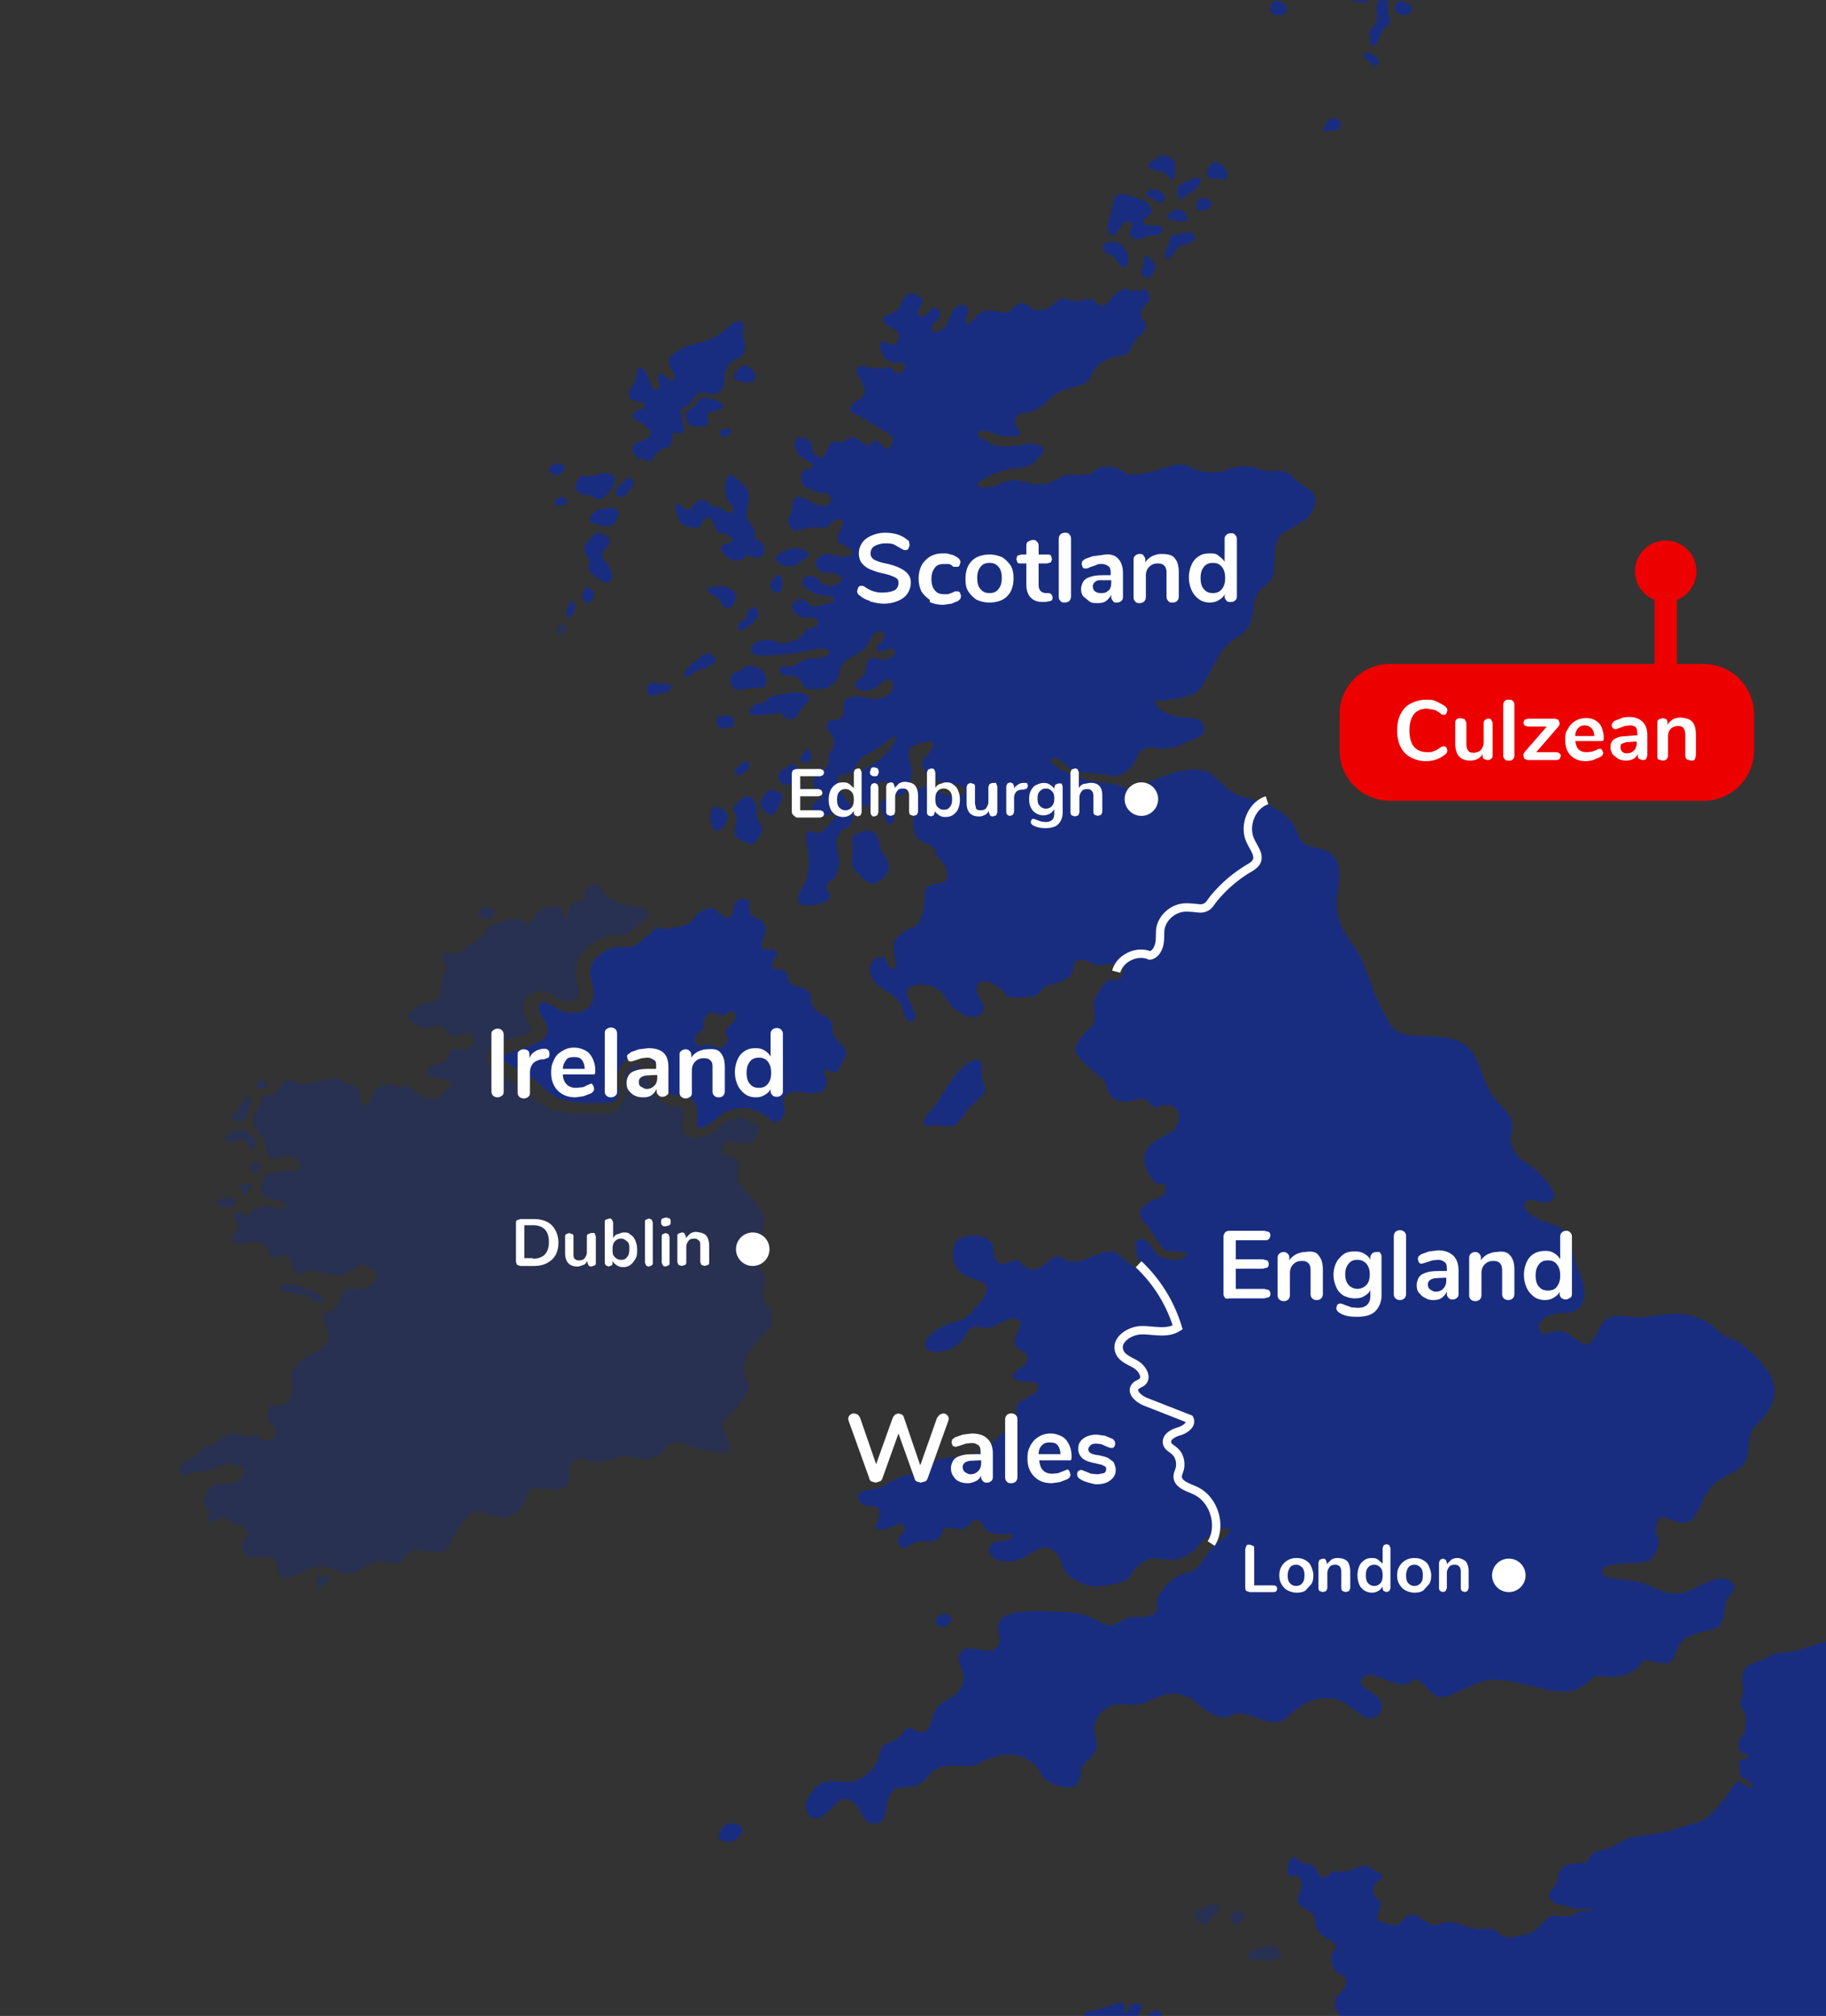<svg id="Calque_1" data-name="Calque 1" xmlns="http://www.w3.org/2000/svg" version="1.1" viewBox="0 0 327 361"><rect x="0" y="0" width="327" height="361" fill="#333333" stroke="none"/><defs><style>.cls-1{stroke:#fff;stroke-width:1.5px;fill:none}.cls-3{opacity:.2}.cls-3,.cls-4{fill:#0028ce;isolation:isolate}.cls-3,.cls-4,.cls-5,.cls-6{stroke-width:0}.cls-4{opacity:.5}.cls-5{fill:#fff}.cls-6{fill:#ed0000}</style></defs><g id="_-5" data-name="-5"><path class="cls-3" d="M226.2 348.7c1.4-.3 1.9-.8 2.9.5s-.2 1.8-2 1.8-3.9 0-3.7-.8c.1-.8 1.5-1.2 2.8-1.5ZM216.4 341.2c-1.7 1-2.9.6-2.3 2.1.6 1.5 2.1 1.7 2.6.8s.2-1 1.3-1.6c1-.6-.1-2.2-1.6-1.3ZM222.8 342.7c-.3-.6-1.6-1-2.1 0-.4.9 0 2.3 1 1.8 1-.4 1.4-1.1 1.1-1.8Z"/><path class="cls-4" d="M461.2 356.9c-2.5-.1-4.1-.1-7.9-1.3a14 14 0 0 1-6.3-3.4c-.8-.6-1.4-.4-3.2.2l-2.5.8c-2.7.7-3.6-.6-4.3-1.5-.4-.6-.8-1.1-1.5-1.3-1-.3-1.5 0-2.4.6-.7.5-1.6 1-2.8.9-1.6-.2-2.3-1.9-3-3.5-.4-.9-.8-1.8-1.3-2.3a31.4 31.4 0 0 0-5.1-4c-1-.5-3.5-.3-5.3.5-1.5.7-2.3.2-3.1-.2-.5-.3-1.1-.6-2.3-.9l-1.6-.4c-1.5-.4-1.9-.4-3.6.1-2.6.8-4.5 1.1-6-2a3 3 0 0 0-.4-.8c-.8-1.6-.9-2-3-2.4l-1.1-.2a5.8 5.8 0 0 1-3.3-1.4l-.4-.3c-.8-.6-1.7-.9-2.5-1.2-1.2-.4-2.4-.9-2.7-2.1l-.2-1.4c0-.7-.2-2.8-.7-3-.5-.1-.7 0-1.5.6-.5.3-1 .8-1.9 1.2-2.3 1.2-7.5 1.7-9.5.2-2.1-1.7-1.6-5.7-1.4-6.7.1-.3.7-3.1-.7-3.6a7 7 0 0 0-5-.5c-3.1.6-4.8-1.6-5.4-3.7-.4-1.5-1.8-2.1-3.8-1.9-1.8.2-3-.4-3.7-1-1-.9-1.6-2.4-1.6-4s-.2-3-2-3.9c-1.6-.8-2.4-.3-4.3.9l-.6.4c-2 1.2-4.2.9-5.5.1-.9-.6-1.5-1.4-1.4-2.3 0-.9-.4-1.2-2-2.1-2.1-1.1-2.4-4-2-5.6v-1.2l-2.4.3c-2.3 0-2.9.3-4.8.9s-3 1-4.4 1.3c-1.5.3-2.7 0-3.8.7-1.1.8-2.8 1-3.9 1.8s-1.2 1.9-1 3.5c.3 1.5-.1 1.7-.4 3-.3 1.2.6 1.1.8 1.9.2.8.2 2.4-.1 3.4s-.6.7-.9 1.4c-.3.7-.2 1.9.3 2.3s1.6.3 1.3.8c-.3.5-1.1.4-1.5.6s-.1 1-.1 2c-.1 1.1.8 1.2 1.4 1.6s1.3 1.1.8 1.3c-.4.2-1.2-.5-1.9-.9s-1.3.3-2.1 1.7-2.1 2.6-3.5 4.1-2.2 1.2-3.8 1.8c-1.6.5-3.8 1.3-5.5 1.5s-5.4.7-5.7 1-1.8.9-2.5 1.4c-.6.5-2.3.5-3.2 1-.9.5-.8 1.7-1.7 1.9-.9.2-2.7-.2-3.9.8-1.1 1.1-.8 1.5-1.1 2.6-.3 1-1.3 1.5-1.4 2.3s.7 1.6 2.1 1.8c1.5.2 1.3.5 2.8.7 1.5.1 3-.1 2.9.2-.2.3-2.4.1-2.9.6s-2.1.7-3.5.5-1.7.4-2.6 1.3c-.8.9-1.5 1.7-3.3 2.1s-3.1.7-4 .1-.8-1.2-2.3-1.2-2.4.2-4.2-.5c-1.8-.7-3-.9-4.4-.4-1.3.5-1.9.1-3.6-1-1.7-1.1-2.2-.7-3.2.3-1 1.1-1.2 1.2-3.3.5s-1.1-1.3-.7-2.8c.4-1.5-.4-.9-1.1-2.2-.6-1.3.4-2.2 1.2-2.9.8-.8-.4-1-1.6-1.7-1.1-.7-1.4-.7-2.8-.2-1.4.5-1.6.8-3.3.6-1.7-.2-.9.6-2.3 1s-1-1.4-2.3-2.1-1.3.2-2.3-.8-2-.8-2.1 1.5 1.2.6 2.1 1.5c.9.9.2 2.2-.2 3.4-.4 1.2.4 1.7 1.5 2.3 1.1.7 1.5 1.2 1.5 2.3s.9 2.3 2.3 3c1.5.7 1.8 1.3 1 2.3s-.2 2.6.3 3.4c.6.8 1.5.6 1.9 1.4.3.8-.5 2.4-1.2 2.8-.7.3-.9 1.8-.5 2.9s1.9 1.9 1.7 2.7c-.2.8.2 1.7 1.8 2.1s1.8.2 1.6 1.1c-.3.8-3 1.2-4.8.5-1.8-.8-2.4.6-4 .9s-2.3-.2-2.8-1.3c-.4-1.1.2-2.7-1.1-3.2s-1.8 1-2.3 2c-.6 1 1.2 2.8.9 3.4-.3.7-1.2.3-1.6-.4-.5-.7.3-1.9-.3-2.4s-1.1.8-2.8 1.6c-1.7.8-1.4-.8-2.1-2.2-.7-1.3-2.7-.2-3.5.4s-2.5 1.4-3.6 2c-1 .6-1.5 1.8-2.3 2.3-.8.6-1.6-.8-1.8-2.3-.3-1.5-1.4-2.2-2.4-2.9-.9-.8-.8-1.2-1.6-3-.8-1.9-1.8-1.4-2.5-.6s-1.2 1.2-1.8.8c-.5-.4.4-1.5.4-2.1s-.6-1-1.7-.4-.5 1.5-1.2 1.4c-.6-.1.2-1.5-.3-1.8-.5-.2-2.5.7-4.5 1.2-2.1.5-1.8.3-2.8 1.2-1 .9-.6 1.3-.7 2.5-.1 1.2-1.3.4-2.6-.1-1.2-.5-2.8-1.1-3.4.4-.5 1.5-.3 1.9-1.1 1.6s-.8-2-1.8-1.6-1.6 1.1-2.9.5c-1.2-.5-2.6-.5-3.5 1-.8 1.4-2.6.4-3.7-.2-1.1-.6-1.3-.1-2.3.4s-.5 1.3-2 2-1.7-.2-3 .5-.6 2.6-1.5 3.1-.8 2.2-.4 2.4c.4.2 3.2 1.1 4.5.7s2.6-.5 2.9.2c.3.8-.4 1.3-1.2 2.1-.8.8-1.2 1.9-.3 2.3.9.5 1.6-.2 2.9-.9s2.6-.6 3.1.4c.6 1 .2 2.4-1 3.1-1.3.7-2.1-.5-3.8.1s-1.7.7-3.4.4c-1.7-.2-3.2.3-3.1 1.3.1 1 1.9 0 3.2.1 1.2.1 1.7 1 3.4 1s2.7.8 2.7 2.2-.2 3.5 1.3 4.1 2.6.2 3.3-1.1c.6-1.2 1.1-3.3 2.1-2.9s.1 1.8 1.6 1.6c1.5-.2 2.1-2 3-.9s1 1.6 2.5 2c1.6.3 1.4 1.6 3.6 1.2 2.2-.4.7.3 2.7 1.3s2.4 1 3 .3c.5-.7 1.4-1.7 1.9-1.1s-.3 1.3-.4 1.8c-.1.5 1.5 1.5 2.2.5s2-1.4 1.8-.5-1 1.7-.8 3.8c.2 2 .5 2.8 1.3 2.2.8-.6.6-2.1 1.9-2.1s1.6.5 3.7-.1 2.7-.1 4.1 1c1.4 1 1.7.7 3.6.2 1.9-.4 2.6 0 2.8.7s-.9.7-1.6.8c-.8.1-.6 1.2.3 1.5s1.9 1 .7 1.2c-1.1.2-2.1-.3-2.3.5-.3.8-.9 2.9 1 2.9s1.6-.1 2.6.5 2.6.2 4-.6c1.5-.8 2.6.5 4 1.6s1.7 1.1 2 2.4-.3 2.5-1 3.6-.8 1.4-2.1 1.6c-1.3.3-2.3-1.7-2.6-1s1.3 1.8.9 2.7c-.4 1-1.2 1.6-1.3 2.2s1.1 1.7 2.6 2.9 1.9.6 3.7 1.3c1.9.7 1.9 1.6 2.1 3 .2 1.4.8 2.3 1.9 3.4 1.1 1.1 3.5.2 5.1.8 1.6.5 1.3 1 1.8 2.5s1 1.5 2.2 2.4c1.1.9 2.6 1.4 2.8 2.5s1.7 1.2 2.9 1.9.8 1.5.3 2.1c-.6.7-.5 1.4.3 2.1s.8 1.5.4 2.1c-.3.6-1.6-.3-2.6-.8s-2.2-2.7-3.2-2.6c-.9.1.1 1.7.5 2.7s1.8 1.2 2.7 1.9c1 .7 2.5 1.7 2 2.5s-1.2-.4-1.8-1.2c-.6-.8-1-.1-2.1.9s-.2 1.6.7 2.6c.9 1.1 1.7.1 2.2.8.5.7 1.8.7 3.1 1.5 1.4.8 1.1 1.1 2.2 1.7 1.1.7 2.9 1.7 3.3 2.8.5 1.1.2 3.8-.2 4.2s-.6-.9-1.1-2.6-1.8-1.5-3.3-2.1c-1.6-.6-1.8-.6-2.4-1.2-.6-.6.2-1.9-.3-1.8s-1.5.6-2 2.1c-.5 1.6.1 3.4-.4 4.5-.4 1.1.2 3.4.3 5.1s-.7 1.6-.9 3.5c-.2 2-.6 3.1-1.3 4.5-.8 1.4.2 3.8.4 4.7.2.9 1.1-.4 1.7-1.1s2.2.6 2 1.8c-.2 1.1-1.3 1.6-2.1 1.1s-.8-.7-1.4-.4c-.6.3-.3 1.2-.7 2.6-.3 1.4-.3 3.4-.6 5.2-.2 1.8-.4 3.1-1 4.5-.5 1.4.6 3.2-.4 4.9s-1 4.5-1.4 6.1 0 4.4-.7 5.4-.9.4-1.4 1.1c-.4.7 0 1.3-1.3 2.1s-1.6 2.3-2.6 2.8l.4 1.1c.6 1 1 1.2 1.6 1.1.3 0 .6 0 .9-.2.8-.2 1.8-.5 3.3.2 2.1 1 2.5 3.4 1.8 5.2-.1.2-.1.4 1.2 1.2l1 .8c1.2.9 2.7.7 4.2.4l.9-.2c1.3-.4 2.8-.8 4.3.9l1 .8c.6.2 1.2.5 2.2 1.6.9.9 1.3 1.5 1.6 2 .4.6.4.8 1.1 1 .9.4 1.8.2 3.1 0l2.3-.4c2.7-.4 4.2-.2 5.3 2.5.4 1 1.1 1.3 3.7.4 2.1-.7 3.2 0 4.3.8l1 .6c.5.3.7.2 1.4-.4.4-.3.8-.7 1.4-.9h.4c1.1-.5 1.5-.4 3.6.4.7.3 1 0 1.1 0 .6-.3 1-1.5 1.2-2.1.3-.9 1-1.5 2.1-1.8 1.5-.4 3.2 0 4.3 1.2l.5.5c1 1.1 1.5 1.5 4.1 1.9 1.2.2 2.1 0 2.7 0 1 0 1.9-.2 2.9.8 2.4-.5 5.5-.9 7.5.2 1.7.9 2.2 3.5 2.6 5.3v.2c1.2 0 2 .4 2.7 2 .4.8 1.1 1.5 1.8 1.7.5.2 1 0 1.5-.3l.3-.2c2-1.3 4.4-2.9 6.8-1.1 3.2 2.5 4.4 2.4 4.9 2.1.4-.2.5-.6.8-1.1.3-.7.7-1.8 2.2-2.1 1.9-.4 3.8 0 5.8.4h.4c.6.2 1.9 0 3.2-.7l-.4-.5a8.4 8.4 0 0 1-2.1-2.8c-.8-1.5.3-2.8-.3-4.5-.6-1.7-2.1-2-1.9-3.4.3-1.4 2.5-1.7 3-3 .5-1.2-.4-2.2-.2-3.2.3-1 2.3-1.1 2.7-1.6s1.5-2.2 2.9-3c1.5-.8 2.5.8 3.5.2 1.1-.6 1.8-1.9 2.9-3.2s4.5-1.6 4.7-3c.2-1.5 1.9-2.1 4.1-2.9 2.2-.7 2.2 1.7 3.4 2.8 1.2 1.1 1.9 1.8 4.7 1.1 2.8-.7 3.7.9 4.8 2.2 1.1 1.3 3.6.8 6.1-.2 2.6-1.1 3.5.8 4.1-.4.5-1.2-.8-4 1.4-3.8 2.2.2 2.8 3.1 3.7 4s1.8 2.2 2.5 3.5 4.1 1.3 6 3c2 1.7 3 2.2 6.1 2s1.2-.6 3.4-.4c2.1 0 4.8 1.8 6.1.5 1.3-1.3 1.7-1.4 3.7-1.8s4.4-.9 5.1-2.5.3-2.6 1.7-4.3c1.4-1.7 2.2-.9 4.2-1.5 2-.7 2.5-1.9 4-3.1 1.5-1.2 3.2-1.5 4.4-2.8 1.1-1.1 2.8-1.6 5.1-2.2-.4-1.2-.6-2.6.2-4.3l1.8-3.1c.6-.9 1-1.5 1.3-2.5v-.5c-.1-.2-.8-.7-4.1-.4-3.1.2-5 .2-8.1-1.1-3.2-1.2-6.1-2.7-5.6-5l.4-1.4c.3-.9.3-1 0-1.3a4 4 0 0 1-1.1-3c.1-.6.4-1.6 1.4-2.3a5.3 5.3 0 0 0 2.1-4.5c-.1-.8-1-1.4-2.7-1.7h-.3c-3-.5-3.4-1.9-3.7-3.3l-.1-.6-.5-.8c-.4-.5-1.1-1.3-.7-2.7.7-2.1 3.3-2 5.1-1.9.7 0 1.6-.8 2.5-1.7l1.4-1.3c1.7-1.4 2.5-2.5 2.2-3.5-.1-.5-.2-.5-.9-.7-.5-.1-1.3-.3-2-.8-1.3-.9-1.2-2.1-1.2-2.8s0-.8-.2-1.1c-.2-.4-1.1-.7-1.8-1-1.3-.5-3.3-1.3-2.8-3.2.7-2.7 2-4.4 3.9-5.1a5 5 0 0 1 1.5-.3c.1-.9.2-2-.1-2.8-.2-.6-.7-.8-1.6-1.1-.7-.2-1.5-.5-2.2-1.2-1.5-1.2-1.3-2.2-1.2-3.4a6 6 0 0 0 .1-2c0-2.2-2.2-3.2-4.1-3.4h-.8c-.9-.2-1.9-.1-2.9.2-1.5.5-2.2 1.5-3.3 4-1.1 2.3-2.7 5.3-5.2 4.8-.8-.2-1.5-.7-1.8-1.5a5 5 0 0 1 .5-4.3c.7-1.1.8-3.6.8-5s.5-4 3.9-5.7l.7-.3c1.8-.9 3.4-1.7 3.5-2.7l-.1-1.5c-.1-1.5-.3-3.3 1-4.1.5-.4 1.4-.6 2.8-1.1 1.1-.3 3.3-1 3.6-1.5.7-1.6 3.3-3.9 5.4-5.5.8-.6 1.2-1.1 1.2-1.5s-.4-1-1.2-1.8c-.3-.3-1.3-1.3-1.1-2.5.2-1.3 1.7-1.9 3.4-2.6h.2c1.6-.8 3.1-.3 4.5.1 1 .3 2 .6 3.1.6a5 5 0 0 0 3.7-1.3c-1.1-.8-2.1-2.4-2.1-5.4s.6-2.3 1.1-3 .8-1.1.5-2.1c-.6-2.5-.2-3.5.4-5.2l.6-1.5a9.4 9.4 0 0 1 1.7-3.1c.5-.6.8-1.1 1.2-2.2.8-2.1.7-2.7.4-4.1v-.4c-.3-1.4.5-2.3 1.2-2.9.5-.5 1.1-1.1 1.2-2 .5-2.7 3.8-5 6.9-6.9.5-.3.6-.8.5-1.2.4 0 0-.3-.7-.4Z"/><path class="cls-3" d="M138.2 235.5c-.4-2.4-.9-1.1-1.5-3s1-2.8-.1-4.6-.9-3.1-.4-6c.5-2.8 1.3-2.8-.1-5.4-1.4-2.6-3-3.2-3.8-4.8s.9-3.6-.8-4.3c-1.7-.8-2.9-.5-1.9-2.3s1.8 0 4.2-.4c2.1-.4 1.8-2 2.3-2.8-1.3-1-2.6-1.8-3.3-1.7-2.2.2-2.7.4-4.1 1.7-1.9 1.8-4.7 2.4-6 1.2-.8-.8-.6-1.9-.4-2.7 0-.6.2-1.2 0-1.7 0-.3-.2-.4-1.3-.6-.5-.1-1-.1-1.6-.4-1.8-.6-2.4-2.2-3-3.6v-.3c-1-2.3-1.9-3.4-2.7-3.2-1.5.5-2 1.4-1.9 3 0 .5 0 .9.2 1.2.3 1.1.2 1.7-.8 3-1.2 1.6-2.1 1.7-3.9 1.6h-1.5c-2.8 0-4.1 0-6.4-.6-2.5-.7-4.1-2.4-5-3.4-.4-.4-1.9-1.3-3.2-2l-2.6-1.6c-1-.7-1.5-1.7-1.4-2.6.2-1.1 1.1-2.1 2.6-2.6l1.9-.6c1.2-.4 2.2-.7 3-1.1l.6-.5-.3-.6c-.3-.4-1.7-2.5-1.2-4.3.2-.8.8-1.4 1.6-1.7 1.7-.7 3 .1 4 .7.6.4 1.2.7 1.8.8 1 .1 1.7 0 2-.3 0-.1.3-.3.4-.9 0-.6 0-1.2-.2-1.9-.2-.9-.5-2-.2-3.3.4-2.1 2.2-3.9 4.9-5 1.2-.5 2-.4 2.7-.4s1.2.1 2-.6l1.2-1c.8-.6 1.6-1.2 2.2-2-.4-.9-.9-1.6-1.6-1.5-.8 0-2.7-.3-4.1-1s-1.8-.3-2.5-1.8-2-1.7-2.9-.7.2 2.1-1.2 2.5c-1.4.4-1.2-.1-1.7.8s-.2 2.3-.9 2c-.7-.3-.2-1.6-1.4-1.9-1.3-.4-3 .5-3.6 1s-1.5 2.7-2.1 2.1c-.5-.6-1.7-1.3-3.8-.5-2.1.8-2.5.6-3.6 2.1-1.1 1.4-1.5 1.7-2.6 2.1-1.1.4-1.5 2-2.2 1.7-.8-.3-2.8-.5-2.9.3s1.4 1.6.8 2.8c-.7 1.2-1.1 1.8-.9 3.4s-1.6 2.2-2.9 2.3c-1.3.2-3.2 1.8-3 2.7s2.7 2.1 4 1.6c1.3-.6 2.2-.2 2.7.6s1.6 1.5 2.6.8 2.2-.2 2.4.5c.2.8-.3 2.2-1.9 2.1s-2.3-.1-2.6 1.1c-.3 1.2-1.8 1.4-2.7 1.8-.9.4-1.9 1.7-.2 2.1 1.7.4 3 .2 3.3 1.1.3 1-1 1.1-1.4 1.6-.4.6-.6 1.6-2.3 1.1-1.8-.4-2.1-.6-2.9-1.6s-1.6 0-3.1-.6-2.1-.3-3.3.3c-1.2.6-1.3 3-2.2 3.1-.9 0-1-.7-1-2.1s-2.2-1.4-3.3-2.3c-1.1-.9-2.9-.1-5.5.4-2.6.4-1.7.2-3.4-.4-1.7-.7-1.9 1.2-2.8 2.1-.9 1-1.8.3-2.3.8-.5.6-.7 2.3-1.3 2.7-.7.5-.5 2.6.2 3.5.6.9 1.3 1.3 1.3 1.9s.5 3.4 2.1 3 2.7-.8 3.5-.1 1.5 2.4-.5 2.2-2.4.4-4 .5c-1.5 0-1.8 2.2-1.6 3.4s2.1 1.3 3.2 1.6c1.1.3 2.2 1.4.5 1.3-1.8-.1-2-.8-4.3-.2-2.4.7-1.1 1.9-2.2 1.4s-1.8-.9-2.1.1c-.4 1 1.6 2.2.4 2.7-1.2.5-.9 2.4.3 2.4 1.2-.1 2.4-.7 4.2-.1 1.9.6 1.1 3.1 2.7 2.4 1.6-.7 2.3-.1 2.6 1 .3 1.2 1 2.8 2.2 1.9 1.1-.9 2.2-.4 4.2.1s3.1.4 4.7-.9 3.5-.3 4.1.9-1.7 3.1-3.5 2.7c-1.8-.4-2.4.2-2.9 1.6-.5 1.3-.8 2.1-2.3 2.6s-.6 1.5 0 3.2c.7 1.7-.2 2.8-1.5 3.6s-1.5.4-2.7 1.4c-1.3.9-2.9 2.7-2.3 4 .6 1.3 0 4.3-1.9 4.4-2 .1-2.2.3-2.4 1.7s1.4 1.7 1.4 3.1-.6 1.8-2 1.4-1.4-1.5-1.9-1c-.5.6-1.7.6-2.7 0-1-.5-2.9.5-4 1.5-1.1 1.1-1.7.3-2.9 1.6-1.2 1.4-2.6 1.4-3.4 2.5-.9 1.2.5 2.1 1.7 1.5 1.1-.6 3.5-.3 4.5-1 1-.8 2.6-.8 3.8-.5s2 1 .9 2.2-1.7 1-3.7 1.1c-2 0-2.4 1.3-2.9 2.3s-.4 1.2.5 2.2c1 1-.9 2.1.4 2.2s2.2-1.2 3.2-.3c.9 1 2.5.6 3.4 2 .8 1.4-1.6 1.7-.8 3.4s2.3 1.4 4.6 1.4c2.2.1 1.4 1.5 1.9 2.9s3 .5 4.7-.5c1.7-.9 2.5-1.1 4.6-.5 2 .6 3 1.6 5.1.4s2.8-2 4.9-1.4c2 .6 2.4.2 3.6-1.2 1.2-1.4 2-.9 4.2-.8 2.2.2 3 .4 3.7-1.5.6-1.9 1.5-2.9 3.1-4.6s2.4-1 4.8-.3c2.4.8 3.6 0 5.2-2.1 1.7-2.1 0-2.7 2-2.8 2.1-.1 4.8.9 5.8-.7s-.5-2.6 1-4.1 3.5.8 5.8 0 3-1.2 6.1-.6 3.6-.6 5-2.1c1.5-1.5 3.4-.1 6 .5s5.3 1.3 5.2-.5c0-1.8-2.2-3.3-1.1-4.5 1-1.2 1.4-1.1 3.5-3.9 2.1-2.7.2-3.6 0-5.2s1.1-3.8 3.1-5.8c2-2.2 2.3-1.7 1.9-4.1h.1Z"/><path class="cls-3" d="M53 231.6c.5.3 1 .1 2.1.5s.8 1.4 2.2 1.2.3-1.3-.9-1.9l-2.9-1.2c-1.7-.6-4.5-.1-2.9.9 1 .7 1.9.2 2.4.5ZM43.8 213.8c.5.3.5-.6 1-.9.5-.4.4-.9-1.3-.9-1-.1-.2 1.5.3 1.8ZM40.6 216.2c1.2-.3 1.7-.6 1.8-1.2 0-.7-2.5-.6-3.5 0-.8.3.5 1.5 1.7 1.2ZM40.8 204.3c1.3.3 1.2-.1 2.2-.2 1.1-.1.9.3 1.6 1.1.7.8 1.2.7 1.2 0s0-1.3-.8-2.1-2.8-1.2-3.7-.3c-.8.8-1.8 1.3-.5 1.5ZM45.8 209.9c.5-.1 1.1-.6.9-1.2 0-.6-1.1-.8-1.7-.2-.6.6.3 1.5.8 1.4ZM42.6 200.8c1 .2 1.3-.6 1.8-1.5.4-.9.4-1.4.5-2.2 0-.8-1-1-1.3-.2-.2.8-1.1 2.1-1.8 2.4-.9.4-.2 1.3.8 1.5ZM47.8 194.3c0-.7-1-1-1.6-.7s-.5.9 0 1.2c.4.2 1.7.2 1.7-.5h-.1ZM86.2 164.2c.8.4 1.5 1.1 2.3-.2s-1.7-2-2.3-1.3c-.4.5-.7 1.2 0 1.5ZM56.9 282.6c-.3.5-.3 1.9.2 1.8L59 283c.2-.8-1.6-1.3-2.1-.4Z"/><path class="cls-4" d="M130 326.8c-1 .6-1.9 2.4-.7 2.8s2.4.3 3.4-1.2-1.4-2.4-2.7-1.6ZM168.9 291.3c1-.3 1.4-.6 1.4-1.4s-1.3-1.3-2.4-.3c-.8.6 0 2 1 1.7ZM175.3 189.9c-1.1-.8-3.8 1.9-4.6 3.1-1.6 2.2-1.5 2.2-2.4 3.7-.8 1.5-1.8 2.1-2.6 3.5s0 1.6 1.7 1.3c1.6-.3 3.1 1.2 4.7-1.1 1.5-2.3 2.2-2.6 3.7-4.1 1.4-1.5.2-1.7.1-3.3-.2-1.5.4-2.2-.6-3.1ZM133.7 138c.9-.5.4-2.3-.6-1.5-.5.5-2 1.4-1.3 2.1s1-.1 1.9-.6ZM132.3 150.2c1 .6 2.4 1.4 3.1.5.7-.9 1.6-2.2.6-3.4s-.1-2.3-.6-3.3c-.5-.9-1-2-2.5-1-.8.6-1.9 1.5-1.4 2.4s.5 1.8.2 2.6c-.2.9-.4 1.6.6 2.2ZM129.4 148.3c.7-.8.9-1.3.9-2.2s-2.3-2.4-2.8-1.2c-.3.7-.4 1.9 0 2.9.4 1.1 1.1 1.2 1.8.5h.1ZM139.2 144.9c.4-1.3 1.6-2.2.5-2.9s-2.1-.8-2.8.3c-.6.9-1.1 1.5-.2 2.7.9 1.3 2.1 1.1 2.5-.1ZM141.2 140.5c.9-.3 1.5-1.1 1.8-2.1s-1.2-2.1-1.8-1.3c-.7.9-1.8.7-1.8 1.8s.8 1.9 1.8 1.6ZM144.1 134.6c-.6.8-1.1 1.5-.5 1.7s1.3.5 1.6-.4c.3-.8-.3-2.4-1.1-1.3ZM152.6 154.1c.1 1.3.2 1.7 1.5 2.8s2 1.9 3.2 1c1.3-.9 2-1.5 1.8-3.1s-1.5-2.2-1.5-3.2-.5-2.5-1.7-2.8-3.4.5-3.3 1.8c.2 1.3 0 2.2 0 3.5ZM160.1 146.6c-.2-.8.1-1.4-.4-2.6s-1.7-1.3-1.9 0c-.2 1.2.3 1.4.8 2.8.4 1.5 1.7.6 1.5-.2ZM248.8 4.2c.5-.7-.4-1.4-.2-2.8s-.8-2.5-1.6-1.4c-.6.9-.6 1.5-.4 2.4.2.9-.1 1.7-.7 2.4-.7.8-.8 1.8-.4 3s1.2 0 1.6-1.2c.3-1.2 1.2-1.8 1.7-2.4ZM242.4.2c1.2.1 2.9.7 2.3-.6a1.7 1.7 0 0 0-2.7-.7c-.7.7-.8 1.1.4 1.3ZM244.2 9.8c-.3.7.5.5 1.1 1.4s1.8.7 1.6-.3c-.1-.9-2.4-2-2.7-1.1ZM250.8 2.6c1.3.5 2.2-.5 2.1-1.1 0-.6-2-1.7-2.7-1.1-.6.7-.7 1.7.6 2.2ZM229.1 2.7c1 0 1.8-.4 1.2-1.5s-2.3-1.7-2.8 0c-.3 1 .5 1.6 1.6 1.5ZM237.7 23.5c1.3-.2 2.4 0 2.4-1.2s-1.9-1.4-2.2-.8c-.9 1.3-1.5 2.3-.2 2ZM198.8 42.1c.6.4 1.1-.2 2-1.6s2-.8 1.9 0c-.2 1-1 1.4-.1 1.9s1.2.7 2.6 0c1.4-.6 1.8.3 2.7-.7 1-1-.5-1.5-1.8-1.3-1.2 0-1.7-.6-1.1-1.2s1.5-.9 1.1-2-1.3-1.3-2.9-1.9c-1.5-.5-3.3-1-3.7.3-.2.8-.4 2.2-.8 3.4s-.6 2.5.1 2.9 0 .2 0 .2ZM212 41.7c-1.6.4-2.6.3-2.6 1.5-.1 1.2-1.4 2.6-.6 3 .7.4 1.1-.5 1.7-1.4s1.9-.9 3.1-1.6c1-.6.2-2-1.6-1.5ZM198.2 45.4a3 3 0 0 1 1.8 1.3c.6.9 1.3 1.8 1.9.7.5-1.1 0-2-.6-3s-2.2-1.5-3.4-.8c-.7.3-.2 1.6.3 1.8ZM204.8 46.7c-.1 1.1-.6 2.1-.2 2.6s1.2.8 1.8-.2.8-1.6 0-2.4c-.9-.9-1.5-1.3-1.6 0ZM206.1 35.4c.9.5 1.9 1.4 2.4.5s-.8-2.3-2.4-1.9c-1.1.2-1 1 0 1.4ZM206.8 30.5c1.1.2 1.8.3 2.3 1s1.1 1 1.2 0 .6-2.4-.8-3.3c-1.4-.9-1.8-.1-3 .5-1.4.8-.8 1.5.3 1.8ZM212 35.4c.9-.8 1.9-1.2 2.5-2s1.1-2.1-.8-1.4c-2.1.8-3.1 1.3-2.9 2.2.3.9.3 2 1.2 1.2ZM217.4 32c1.5 0 2.2.5 2.4-.6.1-1.1-2-3.4-3.1-1.8-.9 1.4-.8 2.3.7 2.4ZM214.4 37.5c.4.3.2.4 1.7 0 1.4-.3 1-2.3-1-2-.9.3-1 1.6-.7 1.9ZM209.9 39.4c1.5.2 3.2.7 2.7-.5s-1.4-1.8-2.7-1.1c-.6.4-1.5 1.4 0 1.6ZM115.3 72.2c.6.7 0 .8-1.1 1.3-1 .4-1.4 1.4-.2 1.8 1.2.4 2.6 2 2.6 2s0 .9-1.1 1.4-2.2.6-2.2 1.5.3 1.6 1.4 1.9c1.1.4 1.8.8 2.3 0s.3-.9 1.1-1.4c.8-.5 1.9-.8 1.9-.8s.6-1.3.4-2c0-.8.7-.2 1.7-.3.9-.2 0-2.3 0-2.6s-.4-1.8.2-2c.6-.3 1.3-.4 1.8-1.4s.6-1.4 2.3-1.2c1.8.3 2.1.3 2.9-.7s.1-1.7.6-3.1.8-1.7 2.1-2.3c1.4-.6 1.6-2 1.2-3.5-.4-1.5.2-1.5-.2-2.8-.4-1.2-1.8-.2-3.1 1-1.6 1.5-3.2 2-5.6 2.6s-4.3 2-4.5 2.8c-.2.9.7 2 .9 2.6.3.7-.2 1.6-1 .9-.8-.6-1.4-1.4-1.7-.8s.3 1.8 0 2.5-1.5-.3-1.6-1.1-1.3-2.9-1.9-2.7c-.6.2-.3 1.7-.9 2.7s-1.3 1.7-.9 2.5c.6 1.3 2.1.6 2.7 1.3h-.1Z"/><path class="cls-4" d="M125.1 71.6c-.3.7-.5 1-1.2 1.5s-1.3.4-1.1 1.7c.3 1.3 1.1 1.7 2.6 1.6s1.7-.4 1.4-1.3c-.3-.9 0-1.3 1.1-1.5 1.2-.2 1.9-.4 1.5-1.2-.5-.8-3.9-1.7-4.3-.8ZM131.9 68.1c1.3.5 3.8.7 3.4-.7s-1.8-2.5-2.6-1.7c-.8.9-2.1 1.9-.8 2.4ZM129.8 78.2c.7-.2 1.2-.8 1.2-1.2s-1.1-.3-1.9 0c-.5.2 0 1.4.7 1.3ZM135.2 96.3c.2-.8-.2-1.9-1.1-3-.9-1.1-.1-2 0-4.1s-1.1-2.4-2.4-3.7c-1.8-1.7-2 1.8-1.7 3.2.2 1.4 1.2 1.6 1.3 2.5s-.6.7-1.3.4c-.7-.3-.6-.7-1.4-.8-.9 0-1.3 0-1.6-.7-.3-.7-1.7-.7-2.3-.2-.7.5-.3.9-1.2 1.3-.9.4-1.2-.8-2.1-.9s-.3 1.7.2 2.8 2 1.4 3.1 1.4.8-1.1 1.7-1.7 1.3.7 1.8 1.9 1.2.3 2.4 1.3.2 1.2-.9 1.5c-1.2.4-.3 1.7.5 2.3s2.4.9 3.2 0 1.5.4 2.6 0 .9-1.1.7-2.1-1.7-.8-1.5-1.6v.2ZM141 101.4c.9 0 1.2.2 2.1-.6.9-.9 2.6-1.1 1.3-2.1-1.3-.9-3-.5-4 0-1.4.6-1.7 1.2-1.4 1.7.3.4 1 .9 2 1ZM130.4 108.9c.7-.2 1.6-1.3 1.4-2.2-.3-.9-.7-1.3-1.9-1.6-1.5-.3-3.7 0-3.1.8s1.6.9 2 1.5c.3.5.9 1.7 1.6 1.5ZM135.9 109.9c-.2-.7-.6-1.5-1.5-.9-1 .6-.4 1.2-.8 1.7s-1.2.4-1.4 1.4.6 1 1.5.3c.8-.6 2.4-1.8 2.2-2.5ZM140.1 105c.3-1.3-.5-2.8-1.5-1.5-.6.8-1 1.2-.4 2.1.7.8 1.7.7 1.9-.6ZM133 119.8c-.4.6-1.8.3-2.1 1.5s.2 2.4 1.9 2.2 1.3-.4 2.8-.3c1.6 0 1.9-.7 1.5-2.1-.3-1.6-3.3-2.5-4.1-1.3ZM140.5 124.2c-2.3.4-2.9.6-3.2 1.2-.2.6-1.3.3-2.1.8s-1.9 1.5-.2 1.8 4-.3 4.6-.3.6.9 1.8 1.1c1.2.2 1.6-1.2 2.3-2.1s1.6-.9 1-1.9c-.7-1-2.4-.9-4.2-.6ZM131.5 129.2c.1-1.1-1.4-1.4-2.8-.8-.8.3-.4 2 .7 2s2 0 2.1-1.2ZM123.5 119.2c-1 1.1-1.4 2.2-.5 2s.9-.8 1.9-1.1c1-.3 3-.9 3.2-1.8.2-.9-1.5-1.9-2.6-.7-.8.9-1 .6-2 1.6ZM115.9 123.6c0 .9.8 1.3 1.6.8.8-.6 1.5.3 2.5-.9s-.8-.9-2.3-1.2c-1.3-.2-1.9.4-1.8 1.3ZM105 88.6c1.7 0 .9.9 2.3.8 1.3-.2 1.9-1.4 2.2-2 .3-.6.9-1.1.6-1.8-.3-.8-2.1-1.2-3.2-.6-1.2.7-3.2-.4-3.6 1.2-.6 1.4 0 2.4 1.7 2.4ZM113.1 87.3c1-1.3-.3-2.4-1.3-1.2-.8.9-2.2 1.8-1.2 2.6s1.5 0 2.5-1.4ZM110.1 93.6c.6-1.2 1.3-2.6-.5-2.6s-1.9 0-2.6.4c-1.7.8-1.8 2.2-.4 2.4 1.3.3 2.9 1 3.5-.2ZM109.2 104.2c.7-1 .5-1.9-.4-3.1s-1.4-1.6-.7-2.4c.7-.8 1.5-1.7.8-2.4s-2.4-1.5-3 0c-.3.7-1 .7-1.2 1.6s0 1 .6 2-.3 1.6.3 2.4c.6.7 3 2.8 3.6 1.9ZM104.9 105.4c-.8.5-.7 1.7-.3 2.2.4.5.7.8 1.5-.3.7-1-.2-2.5-1.2-1.9ZM102.4 110.2c.6-.7.7-1.3.4-2.3-.2-.7-1.1.2-1.3 1.4-.3 1.2.3 1.6.9.9Z"/><path class="cls-3" d="M99.9 112.2c-.3.6-.6 1.7.4 1.4s1.3-.4 1.2-1.1c0-.7-1.1-1.1-1.6-.3Z"/><path class="cls-4" d="M99.4 89.6c-.4.6 0 1.1.9.9.9 0 1.3-.2 1.2-.9s-1.5-.9-2.1 0ZM100.4 84.9c.4-.7 1-.7.6-1.5-.4-.7-2.1-.3-2.5.2-.7 1.2 1.5 1.9 1.9 1.3ZM313.2 241.8c-3.1-2.8-3.4-1.6-5.3-3.3-1.9-1.8-4.4-3.4-8.6-3.2s-3.7.9-8.2.4-4.2 1.8-5.6 3.9-2.1.9-4.6-.7c-2.5-1.6-4.7.9-5.2-.6s.7-3.1 4.6-3.2c3.9-.1 3.6-3.6 3.2-5.4s-1.4-2.8-1.9-6c-.5-3.1-2-4-4.3-4.7-2.2-.6-4.9-2.3-4.2-3.6s3.7.6 4.8-.4 0-2.4-1.9-4.6c-1.9-2.1-3.7-2.1-5-4.6-1.2-2.5.5-3.8-.6-5.8-1-2-3.3-2.7-4.9-7.6s-3.3-6.7-9.6-6.8-6.4-1.1-8.2-4.5-2.6-6.5-3.9-9.4c-1.3-2.9-3-3.6-4.1-7.4-1.1-3.8 1.2-7.7-.5-10.5s-5.7-1.1-6.7-4.3c-.9-3.2-4.7-5.6-8.8-6.5-4-.9-4.5-2.7-6.8-4.4s-7.5-.4-11.3 1.6-4.3.2-7.7 0-8.7-2.3-9.5-3.6.6-1.4 2.6.5 5.2 1.1 7.4 1.7c2.1.6 4.3-.9 5.2-3.1l.3-.8c.3-.7 1.9-1.2 2.9-1s2.8.4 4.9-.6c2.1-1.1 4.1-1.2 3.9-2.9s-1.2-1.7-4.2-2-5.1-2.4-4.4-2.9c1.3 0 2.7-.2 4.3-.5 3.9-.8 3.9-2 5.1-4.1 1.2-2 2-4.8 4.9-6.6 2.9-1.8 2.9-3.3 3.3-6.3.4-3 2.8-2.9 3.4-5 .6-2-.6-6.1 2-7.7s4.5-1.9 5.4-4.7c.9-2.8-1.8-3-3.8-5.1s-3.8-.6-5.8-1.4a7.8 7.8 0 0 0-6 0c-1.6.8-4.9.6-6.8-.5-1.9-1.2-4.2.4-8.4 1.2s-2.8-1.2-6.2-1.2-1.4 1.2-4 1.4-3.1-.4-4.9.7-3.6 1.2-5.2.8-2.9-1-5.5.2-4.4.4-3.4-.4 3.6-2.1 5.9-2.4c2.3-.2 3-.3 4.2-1.4s2.3-2.2.5-2.8-2.1 0-5.1.2c-3 .3-3.3-.5-4.9-1.3-1.7-.8-.8-2 1.4-1.2s2.3.9 4.2.7c1.9-.2.9-.8.6-1.4-.4-.7-1-2.5.9-2.7s2.9-.7 4.6-2.3 2.3-1.8 4.7-2.4 2.7-1.3 3.3-2.6 2-2.3 4-2.8 2.2 0 3-1.9 2.3-2.2 2.5-3.4-1.4-1.5-.7-3 1.9-1.6 1.2-3.1c-.8-1.5-1.5 0-3.2-.5-1.8-.5-1.2-.2-2.3.3s-1.4 2-2.6 2.4c-1.2.4-1.4-1.6-3.2-1.1-1.9.5-2 .4-3.5 0-1.6-.5-1.7.9-3.2 1.5s-2.2.7-3.3-.2c-1.2-.8-1.8-1-3 .3s-1.6.7-3 .5-2.5-.2-3.3.7c-.8.8-1.7 2.1-2.1 1.5-.4-.7 1-2.3.1-3s-2.3-.2-3 1.9c-.7 2-1.7 2.6-2.5 2.7-.9 0-1.1-1 .1-2 1.2-1 .7-1.9-.2-2.4s-1.1 1.7-2.5 1.5c-1.4 0-.1-1.5.2-2.5s-2.2-2.2-3.1-1c-.9 1.3-.8 2.5-2.7 3.1s-1.4 1.6.1 2.4 1.9 1.3 1.2 2.6-2-.3-2.7 0-.4 2.3.8 3.2c1.2.9 3.3.3 3.3 1.1s-1.1 2.2-2 .9c-1-1.3-1.4-.3-3-.4s-2.8-.7-3.4-.3-.2 1.3.7 2.9c.9 1.7.1 2.7-1 3.2-1.1.6-1.8 1.9-.3 2.4s3.7 2.1 5.3 3 1.8 1.5 1.1 2.7c-.6 1.2-1.6-.4-2.4-.9-.8-.5-.8.6-1.7.7s-1.5-1.5-2.9-1.3-1.1 1.1-2.5.7-1.6.9-2.2 2.2c-.6 1.3-2.3.2-2.4-1.2s-1.2-1.8-2.3-1.7c-1.1 0-1.2 2.3.5 3.5s2.5 1.1 1.8 1.7c-.7.7-1.5 0-1.9 1.6s1.1 2.3 2.5 2.8c1.4.4 3.1.2 2.8 1.6-.2 1.3-2.2 1.1-3.2.5s-2.7-1.7-3.3-.8c-.6.9-.2 1.7-.9 3.1s.4 3.1 1.9 2.5 2.2-.4 3.9-.4 1.8-1.6 3.1-1.5.4 1.2-.2 2.9c-.6 1.8 1.2 1.3 2.2 2.5s-.1 1.3-1.6 1.3-2.1-.8-3.1-.4c-1.1.3-1.9 1.1-1.3 2.3s1.7.8 3.2 1.1c1.6.3 1.7 1.7 0 2.1s-2.5-.3-3-1.1c-.6-.8-2.6-.7-2.8.2-.3.9.6 1.6 2.3 2.4s3.1 0 3.3.9-.9.7-2 1.1-2.3.5-2.7-.4-1.7-.8-2.6.2c-.9.9 1.4 2.9 2.4 2.5.9-.4 2.4.4 2.1 1.2s-2.1.4-2.5 1.5c-.5 1-1.7 1.4-3 1.8s-2-.5-3.5-.5-2.2.3-2.8 1.2-.1 1.6 2.1 1.6 5.9-.4 7.7-.8c1.8-.5 2.9-.6 3.7-.2s-.2 1.6-2.2 1.5-2.4.6-3.6 1.2c-1.3.6-2.4 0-2.7.4s0 1.5 1.2 1.5 2.1 0 2.8 1.5 3.2.8 3.9.8 2.5-1.2 2.7-2.8.9-2.2 3-3.3 1.8-1.6 2.8-3.1c1-1.6 2.5-1.3 2.2 0-.2 1.3-1.9 1.4-1.2 2.3s2.3-.7 2.9-.2c.6.5.4 1.2-1 1.8-1.4.5-2.7-.8-3.5.2s0 1.9-1.1 3-1.9 1-.9 2 3.3.3 4-.6c.7-.8 2.4-1.7 2.4.2s-2.6 2.7-4 2.3c-1.4-.4-3.8-.6-4.5.3s0 2.6-.9 3.2-1.9-.1-2.4 1 1.5 1.9 1.2 3.6c-.3 1.8-1.1 1.4-.9 2.6.1 1.2-.4 1.6-1.8 2.8-1.4 1.2-1.1 1.9-.4 2.6.6.7 1.8.9.9 1.6s-2 1.3-1.6 2.3 1.7 1.5 2.7.9 2.4-.8 1.3.5c-1.1 1.3-1.9 2.4-2.9 2.6-1.1.2-1.2-.5-1.9-.1s-.1 2.3.1 4.1c.1 1.8 0 4.2-.8 5.3s-1.7 3.3-.4 3.6 4.2 0 4.9-1.1-1.6-1.9.1-3c1.6-1.1 1.8-3.1 1.6-4.6s-1.2-3.6 1.1-4.9 1.2-2.8 1.1-3.7-1.1-1.8-1.8-2.8-.9-2.8-.1-3.1 2.2 0 2.8-1.7 3.1-2.4 4.6-3.6 2.7-2.1 2.6-1.4c-.1.8-1.9 3.5-4.3 4.8-2.4 1.2-2.4 2.4-3 3.9s.4 3 1.6 3.6c1.2.6.9-1.6 1.7-3.1.8-1.6 2.4-1.9 3.2-.2s2 2.3 3.1-.6.2-3.2-.1-5.2 2.7-2.5 3.9-2.5.4 1.5-1.1 3c-1.4 1.5 1.2 3.3 2.1 3.9s4.1.4 4.9 1.4c.9 1-.3 1.6-2.4 1.4-2.1-.3-3.2-2.1-4.9-1.6s-.2 2.3-1.1 3.8c-.8 1.6-.8 4.3.2 5.4s2.9.9 3.2 2.4c.2 1.4 1.5 1.6 1.9 2.9.4 1.4.4 2.6-1.1 2.8s-2.7.1-2.7 2.2c-.1 2.2-.2 3-.9 4.5-.7 1.4-1.5.9-3 2.1-1.5 1.2-1.8 1.4-1.6 3.3.1 1.9.8 2.9-.1 3.1s-1.1-1-1.4-1.7c-.4-.7-2.3-.3-2.7 1.1-.5 1.4.6 3.2 1.8 4s2.9 1.8 3.5 2.8c.6 1.1.9 3.8 2.1 3.3s.4-1.6-.3-3.3c-.8-1.7-1.2-2.8 1.1-3.2s4.4.7 5.4 2.5c.9 1.8 3.4 3.3 4.8 3.2 1.4 0 2-1 1.8-2-.3-1.1-2-2.9-.9-3.9s2-.2 3.4.4.9 2.1 3.4 2c2.6-.1 3.6.1 4.5-1.3.9-1.4 2.7-.7 4.7-2.2s.1-2.8 2-3.1c1.9-.4 2 1 4 .8 1.9-.3 4.3-.3 4 1.2-.3 1.6-1.6 1.6-2.4 1.5-.8-.1-1.8 1.5-2.6 3.1s.6 4.2-.9 5.4c-1.6 1.2-2.9 3.2-2.7 4.2s2.5 3.2 4.3 4.5c1.8 1.2.9 2.9 2.5 4s3.2.4 4.9.1 1.9 2.3 3.2 1.4c1.4-.9 4.3 0 3.5 2.6s-2.3 2-4.6 3.9-1.6 3.9-.4 6 3.1.8 2.8 2.3c-.4 1.6-1.8 1.5-3.4 2.5-1.6 1-1.6 2.2-.3 3.6s2.1 3.2 3.2 4.4 4.9.2 4.2 1.2-1.9 1.1-4 .6-1.9-2.4-3.4-3.2-2.1.4-1.6 2.3 2 3.4.6 2.9-3-2-3.8-2.7-2.2-.7-5.2.6-3.9.6-5 0-1.9.3-3.3 1.4c-1.4 1.1-3 .8-3.6-.1s-1.1-1.1-2.8-.4c-1.7.8-2.5-.9-2.5-2 .1-1.2-.5-2.1-1.9-2.6s-4.6-.3-5.1 1.4-.3 4.1 1.6 5.3c1.9 1.2 4.4 1.1 4.2 2.6s-.9 2.1-2.8 4.2-2.8 1.4-5 2.5-3.9 2.9-3 4 5.2.9 6.9-2.3c1.8-3.1 3.1-.7 5.1-1.7s3.4-1.9 4.5-1.1c1.1.9-.8 2.5-.7 4.1s2.4 1.1 2.3 2.8c0 1.7-3.1 2.1-2.5 3.4s4 .1 4.4 1.4c.4 1.3-1.6 1.8-3.2 2.9-1.6 1.1.1 3.1-1.1 4.4-1.2 1.3-1.6.5-3.1 2.2s-2 2.4-4.8 2.9-3.4.4-5.2.7c-1.8.3-2.1 2.4-3.8 2.7-1.7.4-1.8-.4-4.5 1.1s-2.5 1.4-5.1 1.9c-2.6.4-1.4 2.9.9 2.8s1.4 2.2.9 3.4c-.6 1.2 1.8 1 3.4 0 1.6-.9 2.3.8 1.2 1.6s-.8 2.8.6 2.4c1.4-.4 1.8-1.4 3.3-1.1 1.6.3 2.9-.3 3.4-1.7s1.8-.4 3.4-.5 1.2-1.6 2.6-1.6.8 1.3 2.3 2.1c1.5.8 5.6 0 4.2 1-1.4 1.1-3.1.3-3.8 1.3s-.6 2.7 2.5 3 4.7-1.9 6.5-2.4c1.9-.5 3.5 1.5 3.8 3.3s4.3 3.9 6.4 3.6c2.1-.3 5-.5 5.8-2s3-3.5 5-3 4.8.5 7.1-2.3 5.8-3.8 5.6-2.7c-.2 1-1.7 1.6-3.2 3.2s-2.1 3.9-4.3 4.3c-2.3.4-3.3 1.7-4.8 3.5s.4 3.5-1.9 4.2c-2.2.7-2.9-.3-4.8.8s-2.4 1.4-4.8.1c-2.4-1.3-4.3-1.5-7.2-1.6s-7.8-.4-9.7 1.1.6 4-1.1 5.4c-1.7 1.4-5.1-1-6.4.8-1.2 1.8 1.4 3.4.3 5.9s-3.7 2.6-4.7 4.3-.8 3.5-2.1 4-2.7-1.6-3.7 0c-1 1.5-1.5 1.5-3.1 2.2s-.8 2.5-2.4 4.4c-1.6 1.8-3.1 2.7-6.2 2.3s-4 .9-5.2 2.6-.5 3.7.8 4c1.2.3 2.9-1.3 4-2.6s2.5-1 3.6.2 1.2 2.9 2.7 3.3 2.5-.6 2.7-2.4.4-3.9 2.9-4 3.4-.6 4.7-2.1c1.2-1.5 2.4-2 6-1.8s2.8-1 6.7-1.8c3.8-.9 6.8 1.5 7.3 3.1s4.9 3.5 6.4 2.1.2-2.6 1.6-3.9 2.6-2.2 1.9-4.5c-.7-2.3.2-4.5 2.5-5.6s4.2.4 6.9-.9 4.1-1.8 6.4-1.1 2.9 2.3 5.4 3.5c2.4 1.2 2.8-.6 5.3-.2 2.4.5 5.5 2.5 7.6.8 2.1-1.8 3.6-3.4 7-3.6s5.4 2.6 7.2 3.4 3.9-1.3 2.6-3.1c-1.3-1.8-4.3-2.4-3.1-3.9s3.8.5 6.6 1.1c2.7.5 2.1-1.8 3.7-.5s2.5 3.7 5.6 2.4c3-1.3 2.9-1.4 5.6-2.4 2.6-1 7.6.6 11.2 1.4s5.8.5 7.9-1.5c2-1.9 2.8 0 6.4-1.1 3.5-1 2.3-3.1 4.6-2.5 2.3.6 3.8 1 4.6-1.6.8-2.5 2.5-3.2 5.7-3.8 3.1-.6 2.7-2.7 3.1-4.8.4-2 2.6-2.4 1.1-3.9s-4.4 0-6.4 1-3.9 1.5-6.4.5-2.4-1.3-4.9-1.7c-2.5-.4-4.7-.2-5.4-1.4-.6-1.1 1.2-1.6 4.6-1.8 3.4-.1 4.4-.1 5.2-2.7s-.8-1.8-.2-4 1-1.6 3.7-.7c2.7 1 3.5-1.4 4.6-3.8s2.7-3.8 5.5-5.1c2.7-1.3 2.5-2.8 2.9-5.9.4-3 2.4-2.6 4-6.3s-1-6.8-4.1-9.6Z"/><path class="cls-4" d="M147.8 194.7c.3-.9.3-1.9-.1-2.2-.4-.3.1-1.4.6-.9.4.5 1.6.6 1.9-.1l1.2-2.4c.6-1.1-.5-1.7-1.5-2.9s-.7-1.8-.9-2.8-1.1-1.4-2.1-1.9c-1-.6-1.9-1.8-1.7-2.9.2-1.1-1.4-1.7-2.5-2-1-.3-1.2-.3-1.5-1.1s-.2-1.9-1.7-1.9-1.3-.6-1-1.5 1.2-1.2.4-1.8c-.7-.7-.9 0-1.9-.3s-.6-1-.2-2.2c.7-1.8 0-2.9-1.1-3.3-1.1-.4-1.7-1.1-1.5-2.4.2-1.3-1.4-1.4-2.2-.8s-.4 1.7-1 2.6c-.6.9-1.6.3-2.5-.7s-2.9-.6-4.1 1.1c-1.2 1.7-2.2 1.4-4.1 1.9-1.2.3-2 .2-2.5-.3a29 29 0 0 1-1.9 1.7l-1.1.9a4 4 0 0 1-3.4 1.1c-.6 0-1.1-.1-1.9.2-1.2.5-3.3 1.6-3.7 3.6-.2.9 0 1.6.2 2.4.2.8.4 1.6.3 2.5 0 1-.4 1.7-1.1 2.3-.8.7-1.9.9-3.5.7a5.2 5.2 0 0 1-2.6-1.1c-.9-.6-1.5-.9-2.2-.6-.3.1-.4.3-.4.4-.2.6.3 1.8.9 2.6.4.6.8 1.3.7 2.1-.2.9-.9 1.4-1.5 1.8-1 .6-2.2 1-3.5 1.4l-1.8.6c-.8.3-1.2.7-1.3 1 0 .2.2.5.5.7l2.5 1.5c1.9 1.1 3.1 1.8 3.6 2.4.8.8 2.2 2.3 4.1 2.8 2.1.6 3.1.6 5.9.6h1.6c1.4 0 1.5 0 2.2-.8.4-.5.5-.9.4-1.2l-.3-1.5c-.2-2.5.9-4.2 3.2-5 2-.7 3.7.8 5.1 4.4v.3c.6 1.4.9 2.1 1.9 2.4l1.2.2c1 .1 2.5.3 2.9 2.1.2 1 0 1.9 0 2.6s-.2.8 0 .9c.2.1 1.8 0 3.2-1.3 1.8-1.7 2.8-2 5.3-2.2 1.6-.1 3.8 1.3 5.5 2.7.6-.3 1.2-.6 1.5-1.3.6-1.5-.3-2 .1-3.2.4-1.2 2.6-1.2 4.1-.9 1.1.2 3.2-.1 3.5-1h-.2Zm-16.2-12.2c-.4 1.1-.7.6-1.4 1.7s.5 1.6 0 2.4c-.6.8-1.2 1.3-2 .9s-1.6-.5-2.6-.3-1.5-.6-.9-1.8 1.6-.6 1.3-1.8c-.2-1 .7-2.7 2-2.2 1.3.4 1.2.8 2.2.1 1.2-.9 1.8-.2 1.4 1Z"/><path class="cls-1" d="M199.9 174c.6-2.4 3.7-3.9 6-2.9.9-.1 1.5-1.1 1.7-2s.1-1.9.2-2.8c.4-2.1 2.4-3.8 4.6-3.8s2.7.5 3.8-.2c.4-.3.7-.8 1-1.2a24 24 0 0 1 6.6-5.7c.5-.3 1.1-.7 1.3-1.3.4-1.1-.6-2.3-1.1-3.4-1.4-2.7.1-6.5 2.9-7.4M203.9 226.4c3.3 3.1 5.7 7 7 11.3-1.9 1.2-4.2.5-6.4.5s-4.9 1.8-4 3.9c.5 1.2 1.9 1.6 3 2.3s2 2.3 1 3.1c-.4.3-.9.4-1.2.8-.8 1 .6 2.2 1.8 2.7l7.9 3.1c.5 1-.8 1.9-1.8 2.2-1.1.3-2.4 1-2.2 2.1.1.7.9 1 1.4 1.5.8.7 1.1 1.9.9 3-.1.5-.4 1-.4 1.5 0 1.4 1.8 1.9 3.1 2.5 3.4 1.5 4.9 6.4 2.9 9.5"/></g><g id="Calque_27" data-name="Calque 27"><circle class="cls-6" cx="298.3" cy="102.3" r="5.5"/><path d="M298.3 101.8v22" style="stroke:#ed0000;stroke-linecap:round;stroke-width:4px;fill:none"/><path class="cls-6" d="M248.8 118.9h56.4a9 9 0 0 1 8.9 8.9v6.7a9 9 0 0 1-8.9 8.9h-56.4a9 9 0 0 1-8.9-8.9v-6.7a9 9 0 0 1 8.9-8.9Z"/><path class="cls-5" d="M252.6 135.6a4.1 4.1 0 0 1-1.8-1.9c-.4-.8-.6-1.8-.6-2.9s.2-2.1.6-2.9c.4-.8 1-1.5 1.8-1.9s1.7-.7 2.7-.7 1.3 0 1.9.3 1.1.5 1.6.9l.3.3.1.4-.2.6c-.1.2-.3.2-.4.2-.2 0-.4 0-.6-.2-.4-.3-.8-.6-1.2-.7l-1.2-.2c-1.1 0-1.8.3-2.4 1-.5.7-.8 1.6-.8 2.9s.3 2.3.8 2.9 1.3 1 2.4 1 .8-.1 1.2-.2.8-.4 1.2-.7l.3-.1.3-.1.4.2.2.6-.1.4-.3.3c-.5.4-1 .7-1.6.9a5.8 5.8 0 0 1-4.6-.4ZM267 128.8l.3.6v5.9c0 .3-.1.5-.3.6-.2.2-.4.2-.7.2l-.6-.2a1 1 0 0 1-.2-.6v-.3c-.2.4-.5.7-.9.9s-.8.3-1.3.3c-1.8 0-2.7-1-2.7-3.1v-3.7c0-.3.1-.5.3-.6.2-.2.4-.2.7-.2l.7.2.3.6v3.8c0 .5.1.9.3 1.2s.5.4 1 .4 1-.2 1.3-.5c.3-.4.5-.8.5-1.4v-3.4c0-.3.1-.5.3-.6.2-.2.4-.2.7-.2l.3.1ZM269.5 136a1 1 0 0 1-.3-.7v-9.1c0-.3.1-.5.3-.7s.4-.2.7-.2.5 0 .7.2.3.4.3.7v9.1c0 .3-.1.5-.3.7-.2.2-.4.2-.7.2s-.5 0-.7-.2ZM279.5 135.4l-.2.5a1 1 0 0 1-.6.2h-5.1l-.6-.2-.2-.6c0-.2.1-.5.3-.7l3.9-4.5h-3.4l-.6-.2-.2-.5.2-.5.6-.2h4.9l.6.2.2.6c0 .2-.1.5-.3.7l-3.9 4.5h3.5c.6 0 .9.3.9.7ZM286.9 134.3l.2.5c0 .3-.2.6-.6.8l-1.2.5a6 6 0 0 1-1.2.2c-1.2 0-2.1-.3-2.8-1s-1-1.6-1-2.8.1-1.4.5-2a3.5 3.5 0 0 1 3.2-1.9 3 3 0 0 1 1.7.4c.5.3.9.7 1.1 1.2s.4 1.2.4 1.9-.2.6-.6.6h-4.5c.1.7.3 1.2.6 1.5.3.3.8.5 1.5.5l.9-.1.8-.3c.3-.2.5-.2.7-.2s.2.1.3.2Zm-4.3-3.9a2 2 0 0 0-.5 1.4h3.4c0-.6-.2-1.1-.5-1.4s-.7-.5-1.2-.5-.8.1-1.2.5ZM294.2 129.3c.5.5.8 1.3.8 2.3v3.7l-.2.6c-.2.2-.4.2-.7.2l-.6-.2c-.2-.2-.2-.4-.2-.6v-.3c-.2.4-.4.7-.8.9s-.8.3-1.3.3-.9-.1-1.4-.3l-1-.8c-.2-.4-.4-.8-.4-1.2 0-.6.1-1 .4-1.3s.7-.5 1.4-.7l2.6-.2h.4v-.4c0-.5-.1-.9-.3-1.1s-.6-.3-1-.3l-.9.1-1.1.4-.6.2-.5-.2-.2-.5.1-.4.4-.4 1.3-.5c.5-.2 1-.2 1.5-.2 1 0 1.8.4 2.3.9Zm-1.6 5.1c.3-.3.5-.8.5-1.3v-.3h-.3l-1.6.1-.8.3c-.2.1-.2.4-.2.6 0 .3.1.6.3.8s.5.3.8.3c.6 0 1-.2 1.3-.5ZM303.1 129.3c.4.5.6 1.3.6 2.3v3.7l-.2.7c-.1.2-.4.2-.7.2l-.7-.2a1 1 0 0 1-.3-.7v-3.6c0-.6-.1-1-.3-1.3s-.6-.4-1-.4-1 .2-1.3.5-.5.8-.5 1.4v3.4c0 .3-.1.5-.3.7s-.4.2-.7.2l-.7-.2c-.2-.1-.2-.4-.2-.7v-5.9c0-.3.1-.5.3-.6l.7-.2.6.2c.2.2.2.4.2.6v.4c.2-.4.6-.7 1-1 .4-.2.9-.3 1.4-.3 1 .1 1.7.3 2.1.8ZM168.3 253.3l.6-.2c.3 0 .5.1.7.3s.3.4.3.7l-.1.4-3.7 10.3c-.1.2-.2.4-.5.5l-.7.2-.7-.2c-.2-.1-.4-.3-.4-.5l-2.9-8.1-2.9 8.1c-.1.2-.2.4-.5.5l-.7.2-.7-.2c-.2-.1-.4-.3-.4-.5l-3.7-10.3-.1-.4c0-.3.1-.5.3-.7s.5-.3.8-.3l.6.2.4.5 2.9 8.4 3-8.4.4-.5.6-.2.6.2c.2.1.3.3.4.6l2.9 8.5 3-8.5.5-.6ZM176.9 257.7c.6.6.9 1.5.9 2.6v4.2c0 .3-.1.6-.3.7-.2.2-.4.3-.8.3s-.5-.1-.7-.3a1 1 0 0 1-.3-.7v-.3c-.2.5-.5.8-.9 1s-.9.4-1.5.4-1.1-.1-1.5-.3c-.5-.2-.8-.5-1.1-1-.3-.4-.4-.9-.4-1.4s.2-1.1.5-1.5.8-.6 1.5-.8 1.7-.2 2.9-.2h.4v-.4c0-.6-.1-1-.4-1.2s-.6-.4-1.2-.4l-1 .1-1.2.4-.7.2-.5-.2-.2-.6.1-.5.5-.4 1.4-.5 1.6-.2c1.5 0 2.3.4 2.9 1Zm-1.7 5.7c.4-.4.5-.9.5-1.5v-.4h-.3l-1.8.1c-.4.1-.7.2-.9.4-.2.2-.3.4-.3.7s.1.7.4.9.6.4 1 .4c.6 0 1-.2 1.4-.6ZM180.3 265.3c-.2-.2-.3-.4-.3-.8v-10.3c0-.3.1-.6.3-.8s.5-.3.8-.3.6.1.8.3.3.4.3.8v10.3c0 .3-.1.6-.3.8-.2.2-.5.3-.8.3s-.6 0-.8-.3ZM191.5 263.4l.2.6c0 .4-.2.7-.6.9l-1.3.5-1.4.2c-1.4 0-2.4-.4-3.2-1.2-.8-.8-1.2-1.9-1.2-3.2s.2-1.6.5-2.3c.4-.7.8-1.2 1.5-1.6.6-.4 1.3-.6 2.1-.6s1.4.2 2 .5 1 .8 1.3 1.4.5 1.3.5 2.2-.2.7-.7.7h-5.1c.1.8.3 1.4.7 1.8s.9.6 1.7.6l1-.1 1-.4.8-.3c-.1.1 0 .1.2.3Zm-4.9-4.6c-.4.4-.6.9-.6 1.6h3.9c0-.7-.2-1.2-.5-1.6s-.8-.5-1.4-.5-1 .1-1.4.5ZM193.5 264.9c-.4-.2-.6-.5-.6-.9s.1-.4.2-.6l.5-.2.8.3 1 .4 1.2.1 1.1-.2c.2-.1.4-.4.4-.7s-.1-.4-.2-.5l-.6-.3-1.3-.3c-1-.2-1.8-.5-2.2-.9s-.7-.9-.7-1.6.1-1 .4-1.4c.3-.4.7-.7 1.2-.9s1.1-.3 1.8-.3l1.4.2 1.2.5c.4.2.6.5.6.9s-.1.4-.2.6-.3.2-.5.2l-.4-.1-.5-.2-.9-.4-.9-.1c-.4 0-.8.1-1 .3s-.4.4-.4.7.1.5.4.7.7.3 1.5.4c.8.2 1.4.3 1.8.6s.8.5.9.8.3.7.3 1.2c0 .8-.3 1.4-1 1.9-.6.5-1.5.7-2.6.7-.9-.2-1.9-.4-2.7-.9ZM219.4 232.4c-.2-.2-.3-.4-.3-.8v-10.1c0-.3.1-.6.3-.8s.4-.3.8-.3h6.2l.8.2c.2.1.3.4.3.6s-.1.5-.3.7-.4.2-.8.2h-5.1v3.4h4.8l.8.2c.2.1.3.4.3.7s-.1.5-.3.6l-.8.2h-4.8v3.6h5.1l.8.2c.2.2.3.4.3.7s-.1.5-.3.6l-.8.2h-6.2c-.3.1-.6 0-.8 0ZM236.2 224.9c.5.6.7 1.4.7 2.6v4.2c0 .3-.1.6-.3.8s-.4.3-.8.3-.6-.1-.8-.3-.3-.4-.3-.8v-4.1c0-.7-.1-1.1-.4-1.4s-.6-.4-1.2-.4-1.1.2-1.5.6c-.4.4-.6.9-.6 1.6v3.9c0 .3-.1.6-.3.8s-.5.3-.8.3-.6-.1-.8-.3-.3-.4-.3-.8v-6.7c0-.3.1-.5.3-.7s.5-.3.8-.3.5.1.7.3.3.4.3.7v.5c.3-.5.7-.8 1.2-1.1.5-.2 1-.4 1.6-.4 1.3-.2 2.1 0 2.5.7ZM247.1 224.3c.2.2.3.4.3.7v6.8a4 4 0 0 1-1.1 3c-.7.7-1.8 1-3.3 1s-2.3-.2-3.1-.7c-.4-.2-.6-.6-.6-.9l.2-.6.5-.2.4.1.5.2 1.1.4 1.1.1c1.5 0 2.3-.7 2.3-2.2v-1c-.2.5-.6.8-1.1 1.1s-1 .4-1.7.4-1.4-.2-2-.5c-.6-.4-1-.8-1.3-1.5s-.5-1.4-.5-2.2.2-1.6.5-2.2c.3-.6.8-1.1 1.3-1.5.6-.4 1.2-.5 2-.5s1.2.1 1.7.4.9.6 1.1 1.1v-.4c0-.3.1-.5.3-.7s.4-.3.8-.3h.6Zm-2.4 5.8c.4-.4.6-1.1.6-1.9s-.2-1.4-.6-1.9c-.4-.4-.9-.7-1.6-.7s-1.2.2-1.6.7-.6 1.1-.6 1.9.2 1.4.6 1.9a2.2 2.2 0 0 0 3.2 0ZM249.9 232.5c-.2-.2-.3-.4-.3-.8v-10.3c0-.3.1-.6.3-.8s.5-.3.8-.3.6.1.8.3.3.4.3.8v10.3c0 .3-.1.6-.3.8s-.5.3-.8.3-.6-.1-.8-.3ZM260.3 224.9c.6.6.9 1.5.9 2.6v4.2c0 .3-.1.6-.3.7-.2.2-.4.3-.8.3s-.5-.1-.7-.3-.3-.4-.3-.7v-.4c-.2.4-.5.8-.9 1.1s-.9.4-1.5.4-1.1-.1-1.5-.4c-.5-.2-.8-.6-1.1-.9s-.4-.9-.4-1.4.2-1.1.5-1.5.8-.6 1.5-.8c.7-.2 1.7-.2 3-.2h.4v-.4c0-.6-.1-1-.4-1.2s-.6-.4-1.2-.4l-1 .1-1.2.4-.7.2a.8.8 0 0 1-.5-.2l-.2-.6.1-.5.5-.4 1.4-.5 1.6-.2c1.3 0 2.2.4 2.8 1Zm-1.8 5.8c.4-.4.5-.9.5-1.5v-.4h-.3l-1.8.1c-.4.1-.7.2-.9.4s-.3.4-.3.7.1.7.4.9c.3.2.6.4 1 .4.6 0 1.1-.2 1.4-.6ZM270.5 224.9c.5.6.7 1.4.7 2.6v4.2c0 .3-.1.6-.3.8s-.5.3-.8.3-.6-.1-.8-.3c-.2-.2-.3-.4-.3-.8v-4.1c0-.7-.1-1.1-.4-1.4s-.6-.4-1.2-.4-1.1.2-1.5.6-.6.9-.6 1.6v3.9c0 .3-.1.6-.3.8-.2.2-.5.3-.8.3s-.6-.1-.8-.3c-.2-.2-.3-.4-.3-.8v-6.7c0-.3.1-.5.3-.7.2-.2.5-.3.8-.3s.5.1.7.3.3.4.3.7v.5c.3-.5.7-.8 1.2-1.1.5-.2 1-.4 1.6-.4 1.2-.2 2 0 2.5.7ZM281.2 220.7c.2.2.3.4.3.7v10.3c0 .3-.1.6-.3.7s-.5.3-.8.3-.6-.1-.8-.3-.3-.4-.3-.7v-.4c-.2.5-.6.8-1.1 1.1s-1 .4-1.6.4-1.4-.2-1.9-.6-1-.9-1.3-1.6a5.6 5.6 0 0 1 0-4.6c.3-.7.8-1.2 1.3-1.5s1.2-.5 2-.5 1.1.1 1.6.4.8.6 1.1 1.1v-4.1c0-.3.1-.5.3-.7s.5-.3.8-.3.5.1.7.3Zm-2.4 9.7c.4-.5.6-1.1.6-2s-.2-1.5-.6-2-.9-.7-1.6-.7-1.2.2-1.6.7-.6 1.1-.6 2 .2 1.6.6 2c.4.5.9.7 1.6.7s1.3-.2 1.6-.7ZM88.3 196.2c-.2-.2-.3-.5-.3-.8v-10.1c0-.3 0-.6.3-.8s.5-.3.8-.3.6.1.8.3.3.5.3.8v10.1c0 .3 0 .6-.3.8s-.5.3-.8.3-.6-.1-.8-.3ZM98.1 188c.2.1.3.4.3.7s0 .5-.2.7l-.8.3h-.5c-.7.2-1.2.4-1.5.8s-.5.9-.5 1.5v3.6c0 .3 0 .6-.3.8-.2.2-.5.3-.8.3s-.6-.1-.8-.3c-.2-.2-.3-.4-.3-.8v-6.7c0-.3 0-.6.3-.7.2-.2.4-.3.8-.3s.5.1.7.2.3.4.3.7v.7c.2-.5.5-.9 1-1.2.4-.3.9-.4 1.4-.5h.2c.3 0 .5 0 .7.2ZM106.2 194.3l.2.6c0 .4-.2.7-.6.9l-1.3.5-1.4.2c-1.4 0-2.4-.4-3.2-1.2-.8-.8-1.2-1.9-1.2-3.2s.2-1.6.5-2.3.8-1.2 1.5-1.6c.6-.4 1.3-.6 2.1-.6s1.4.2 2 .5 1 .8 1.3 1.4.5 1.3.5 2.2-.2.7-.7.7h-5.1c0 .8.3 1.4.7 1.8s.9.6 1.7.6l1-.1c.3 0 .6-.2 1-.4l.8-.3c0 .1 0 .2.2.3Zm-4.8-4.5c-.3.4-.6.9-.6 1.6h3.9c0-.7-.2-1.2-.5-1.6-.3-.4-.8-.5-1.3-.5s-1.2 0-1.5.5ZM108.6 196.2c-.2-.2-.3-.4-.3-.8v-10.3c0-.3 0-.6.3-.8s.5-.3.8-.3.6.1.8.3.3.4.3.8v10.3c0 .3 0 .6-.3.8-.2.2-.5.3-.8.3s-.6-.1-.8-.3ZM118.9 188.6c.6.6.8 1.5.8 2.6v4.2c0 .3 0 .6-.3.7-.2.2-.4.3-.8.3s-.5-.1-.7-.3-.3-.4-.3-.7v-.4c-.2.4-.5.8-.9 1.1s-.9.4-1.5.4-1.1-.1-1.5-.3c-.5-.2-.8-.6-1.1-.9-.3-.4-.4-.9-.4-1.4s.2-1.1.5-1.5.8-.6 1.5-.8 1.7-.2 2.9-.2h.4v-.4c0-.6 0-1-.4-1.2s-.6-.4-1.2-.4l-1 .1-1.2.4-.7.2a.8.8 0 0 1-.5-.2l-.2-.6c0-.3 0-.4.2-.5l.5-.4 1.4-.5 1.7-.2c1.3 0 2.2.3 2.8.9Zm-1.7 5.8c.4-.4.5-.9.5-1.5v-.4h-.3l-1.8.1c-.4.1-.7.2-.9.4s-.3.4-.3.7 0 .7.4.9.6.4 1 .4c.6 0 1-.2 1.4-.6ZM129.1 188.6c.5.6.7 1.4.7 2.6v4.2c0 .3-.1.6-.3.8s-.4.3-.8.3-.6-.1-.8-.3-.3-.4-.3-.8v-4.1c0-.7 0-1.1-.4-1.4-.2-.3-.6-.4-1.2-.4s-1.1.2-1.5.6c-.4.4-.6.9-.6 1.6v3.9c0 .3 0 .6-.3.8s-.5.3-.8.3-.6-.1-.8-.3c-.2-.2-.3-.4-.3-.8v-6.7c0-.3 0-.5.3-.7.2-.2.5-.3.8-.3s.5.1.7.3.3.4.3.7v.5c.3-.5.7-.8 1.2-1.1.5-.2 1-.4 1.6-.4 1.3-.1 2 0 2.5.7ZM139.9 184.4c.2.2.3.4.3.7v10.3c0 .3-.1.6-.3.7-.2.2-.4.3-.8.3s-.6-.1-.8-.3-.3-.4-.3-.7v-.4c-.2.5-.6.8-1.1 1.1s-1 .4-1.6.4-1.4-.2-1.9-.6-1-.9-1.3-1.6a5.6 5.6 0 0 1 0-4.6c.3-.7.8-1.2 1.3-1.5.6-.4 1.2-.5 1.9-.5s1.1.1 1.6.4.8.6 1.1 1.1v-4.1c0-.3.1-.5.3-.7s.4-.3.8-.3.6.1.8.3Zm-2.4 9.7c.4-.5.6-1.1.6-2s-.2-1.5-.6-2-.9-.7-1.6-.7-1.2.2-1.6.7-.6 1.1-.6 2 .2 1.6.6 2c.4.5.9.7 1.6.7s1.2-.2 1.6-.7ZM155.8 107.6c-.8-.2-1.4-.6-1.9-1-.3-.2-.4-.5-.4-.8l.2-.6c.1-.2.3-.3.5-.3s.4 0 .7.2a5 5 0 0 0 3.4 1c.7 0 1.5-.2 1.9-.4s.7-.7.7-1.3-.2-.8-.6-1-1.1-.5-2.1-.7-1.8-.5-2.5-.8a4 4 0 0 1-1.4-1.1c-.3-.4-.5-1-.5-1.7s.2-1.3.6-1.9c.4-.6 1-1 1.7-1.3s1.5-.5 2.4-.5c1.6 0 3 .4 4 1.3.1 0 .3.2.3.4l.1.5-.2.6c-.1.2-.3.3-.5.3h-.3l-.4-.2-1.4-.8c-.5-.2-1-.2-1.6-.2s-1.4.2-1.9.5-.7.8-.7 1.3.2.8.6 1.1c.4.2 1.1.5 2.1.7s1.9.5 2.5.8 1.1.6 1.5 1.1.5 1 .5 1.6-.2 1.3-.6 1.9c-.4.6-1 1-1.7 1.3s-1.5.5-2.5.5-1.7-.2-2.5-.4ZM166.5 107.4c-.6-.4-1.1-.9-1.5-1.5a5.6 5.6 0 0 1 0-4.6c.3-.6.9-1.2 1.5-1.6.7-.4 1.4-.6 2.3-.6s.9 0 1.4.2c.4 0 .9.3 1.2.5.4.2.6.6.6.9l-.2.6c-.1.2-.3.2-.5.2h-.4s-.3 0-.4-.2a1 1 0 0 0-.7-.3h-.8c-.7 0-1.3.2-1.6.7-.4.5-.6 1.1-.6 2s.2 1.5.6 2c.4.5.9.7 1.6.7h.8l.8-.3.4-.2h.4c.2 0 .3 0 .5.2l.2.6-.1.5-.4.4-1.2.5-1.4.2c-1.1 0-1.9-.2-2.5-.5v-.4ZM174.9 107.4c-.6-.4-1.1-.9-1.5-1.5s-.5-1.4-.5-2.3.2-1.7.5-2.3c.4-.7.9-1.2 1.5-1.5s1.4-.5 2.3-.5 1.6.2 2.3.5c.6.4 1.1.9 1.5 1.5.4.7.5 1.4.5 2.3s-.2 1.7-.5 2.3-.9 1.2-1.5 1.5-1.4.5-2.3.5-1.6-.2-2.3-.5Zm3.9-1.9c.4-.5.6-1.1.6-2s-.2-1.6-.6-2c-.4-.5-.9-.7-1.6-.7s-1.2.2-1.6.7c-.4.5-.6 1.1-.6 2s.2 1.6.6 2c.4.5.9.7 1.6.7s1.2-.2 1.6-.7ZM188.5 107c0 .3-.1.5-.3.6l-1 .2h-.5c-1.9 0-2.9-1.2-2.9-3.1v-3.8h-.9c-.3 0-.6 0-.7-.2l-.2-.6.2-.6.7-.2h.9v-1.6c0-.3.1-.6.3-.7s.5-.3.8-.3.6 0 .8.3c.2.2.3.4.3.7v1.6h1.5c.3 0 .6 0 .7.2l.2.6-.2.6-.7.2H186v3.9c0 .8.4 1.3 1.2 1.4h.5c.5 0 .7.3.8.8ZM189.9 107.6c-.2-.2-.3-.4-.3-.8V96.5c0-.3.1-.6.3-.8.2-.2.5-.3.8-.3s.6 0 .8.3c.2.2.3.4.3.8v10.3c0 .3-.1.6-.3.8s-.5.3-.8.3-.6 0-.8-.3ZM200.2 100c.6.6.9 1.5.9 2.7v4.2c0 .3-.1.6-.3.7-.2.2-.4.3-.8.3s-.5 0-.7-.3a1 1 0 0 1-.3-.7v-.4c-.2.4-.5.8-.9 1.1s-.9.4-1.5.4-1.1 0-1.5-.3l-1.1-.9c-.3-.4-.4-.8-.4-1.3s.2-1.1.5-1.5.8-.6 1.5-.8c.7-.2 1.7-.2 2.9-.2h.4v-.4c0-.6-.1-1-.4-1.2s-.6-.4-1.2-.4-.7 0-1 .2l-1.2.4c-.3.2-.5.2-.7.2s-.4 0-.5-.2l-.2-.6.1-.5.5-.4 1.4-.5 1.6-.2c1.5-.3 2.3 0 2.9.6Zm-1.7 5.8c.4-.4.5-.9.5-1.5v-.4h-2.1c-.4 0-.7.2-.9.4-.2.2-.3.4-.3.7s.1.7.4.9c.3.2.6.3 1 .3.6 0 1 0 1.4-.5ZM210.4 100c.5.6.7 1.4.7 2.6v4.2c0 .3-.1.6-.3.8s-.4.3-.8.3-.6 0-.8-.3c-.2-.2-.3-.4-.3-.8v-4.1c0-.7-.1-1.1-.4-1.4s-.6-.4-1.2-.4-1.1.2-1.5.6-.6.9-.6 1.6v3.8c0 .3-.1.6-.3.8-.2.2-.5.3-.8.3s-.6 0-.8-.3c-.2-.2-.3-.4-.3-.8v-6.7c0-.3.1-.5.3-.7s.5-.3.8-.3.5 0 .7.3.3.4.3.7v.5c.3-.5.7-.8 1.2-1.1.5-.2 1-.4 1.6-.4 1.3 0 2.1.2 2.5.8ZM221.2 95.8c.2.2.3.4.3.7v10.3c0 .3-.1.6-.3.7-.2.2-.4.3-.8.3s-.6 0-.8-.3a1 1 0 0 1-.3-.7v-.4c-.2.5-.6.8-1.1 1.1s-1 .4-1.6.4-1.4-.2-1.9-.6-1-.9-1.3-1.6a5.6 5.6 0 0 1 0-4.6c.3-.7.8-1.2 1.3-1.5.6-.4 1.2-.5 1.9-.5s1.1 0 1.6.4.8.6 1.1 1.1v-4.1c0-.3.1-.5.3-.7s.4-.3.8-.3.6 0 .8.3Zm-2.4 9.7c.4-.5.6-1.1.6-2s-.2-1.5-.6-2-.9-.7-1.6-.7-1.2.2-1.6.7-.6 1.1-.6 2 .2 1.6.6 2c.4.5.9.7 1.6.7s1.2-.2 1.6-.7Z"/><circle class="cls-5" cx="270.2" cy="282.1" r="3"/><path class="cls-5" d="M223.2 284.9a.8.8 0 0 1-.2-.5v-7l.2-.6c.1-.2.3-.2.6-.2l.6.2c.2.1.2.3.2.6v6.5h3.4c.5 0 .7.2.7.6s-.2.6-.7.6h-4.2l-.6-.2ZM230.6 284.8c-.4-.2-.8-.6-1.1-1.1s-.4-1-.4-1.6.1-1.1.4-1.6.6-.8 1.1-1.1 1-.4 1.6-.4 1.1.1 1.6.4.8.6 1 1.1.4 1 .4 1.6-.1 1.2-.4 1.6l-1 1.1c-.4.3-1 .4-1.6.4s-1.2-.2-1.6-.4Zm2.6-1.3c.3-.3.4-.8.4-1.4s-.1-1.1-.4-1.4c-.3-.3-.6-.5-1.1-.5s-.9.2-1.1.5-.4.8-.4 1.4.1 1.1.4 1.4c.3.3.6.5 1.1.5s.9-.2 1.1-.5ZM241.3 279.6c.3.4.5 1 .5 1.8v3l-.2.5-.6.2-.6-.2a.8.8 0 0 1-.2-.5v-2.9c0-.5-.1-.8-.3-1s-.4-.3-.8-.3-.8.1-1 .4-.4.6-.4 1.1v2.7l-.2.5-.6.2-.6-.2a.8.8 0 0 1-.2-.5v-4.6l.2-.5.6-.2c.3 0 .4.1.5.2l.2.5v.3l.8-.8a2 2 0 0 1 1.1-.3c1 0 1.5.3 1.8.6ZM248.8 276.7l.2.5v7.2l-.2.5-.5.2-.5-.2a.8.8 0 0 1-.2-.5v-.3c-.2.3-.4.6-.8.8-.3.2-.7.3-1.1.3s-.9-.1-1.4-.4c-.4-.3-.7-.6-.9-1.1s-.3-1-.3-1.6.1-1.1.3-1.6.5-.8.9-1.1.8-.4 1.4-.4.8.1 1.1.3l.8.7v-2.8l.2-.5.5-.2.5.2Zm-1.6 6.8c.3-.3.4-.8.4-1.4s-.1-1.1-.4-1.4c-.3-.3-.6-.5-1.1-.5s-.9.2-1.1.5c-.3.3-.4.8-.4 1.4s.1 1.1.4 1.4c.3.3.6.5 1.1.5s.8-.2 1.1-.5ZM251.7 284.8c-.4-.2-.8-.6-1.1-1.1s-.4-1-.4-1.6.1-1.1.4-1.6.6-.8 1.1-1.1 1-.4 1.6-.4 1.1.1 1.6.4.8.6 1 1.1.4 1 .4 1.6-.1 1.2-.4 1.6l-1 1.1c-.4.3-1 .4-1.6.4s-1.2-.2-1.6-.4Zm2.7-1.3c.3-.3.4-.8.4-1.4s-.1-1.1-.4-1.4c-.3-.3-.6-.5-1.1-.5s-.9.2-1.1.5-.4.8-.4 1.4.1 1.1.4 1.4c.3.3.6.5 1.1.5s.8-.2 1.1-.5ZM262.5 279.6c.3.4.5 1 .5 1.8v3l-.2.5-.5.2-.5-.2a.8.8 0 0 1-.2-.5v-2.9c0-.5-.1-.8-.3-1s-.4-.3-.8-.3-.8.1-1 .4-.4.6-.4 1.1v2.7l-.2.5-.5.2-.5-.2a.8.8 0 0 1-.2-.5v-4.6l.2-.5.5-.2.5.2.2.5v.3l.8-.8a2 2 0 0 1 1.1-.3c.6 0 1.1.3 1.5.6Z"/><circle class="cls-5" cx="204.4" cy="143.1" r="3"/><path class="cls-5" d="M142 145.9a.8.8 0 0 1-.2-.5v-7l.2-.5.6-.2h4.3l.5.2.2.4-.2.5-.5.2h-3.6v2.3h3.3l.5.2.2.5-.2.4-.5.2h-3.3v2.5h3.6l.5.2.2.5-.2.4-.5.2h-4.3l-.6-.5ZM154.1 137.8l.2.5v7.2l-.2.5-.5.2-.5-.2a.8.8 0 0 1-.2-.5v-.3c-.2.3-.4.6-.8.8-.3.2-.7.3-1.1.3s-.9-.1-1.4-.4c-.4-.3-.7-.6-.9-1.1s-.3-1-.3-1.6.1-1.1.3-1.6.5-.8.9-1.1.8-.4 1.4-.4.8.1 1.1.3l.8.7v-2.8l.2-.5.5-.2c.2 0 .4 0 .5.2Zm-1.6 6.8c.3-.3.4-.8.4-1.4s-.1-1.1-.4-1.4-.6-.5-1.1-.5-.9.2-1.1.5c-.3.3-.4.8-.4 1.4s.1 1.1.4 1.4.6.5 1.1.5.8-.2 1.1-.5ZM156 138.8c-.2-.1-.2-.3-.2-.6l.2-.6c.1-.2.4-.2.6-.2l.6.2.2.6-.2.6c-.1.2-.4.2-.6.2s-.4 0-.6-.2Zm.1 7.2a.8.8 0 0 1-.2-.5v-4.6l.2-.5.5-.2.5.2.2.5v4.6l-.2.5-.5.2c-.2 0-.4 0-.5-.2ZM163.9 140.7c.3.4.5 1 .5 1.8v2.9l-.2.5-.6.2-.6-.2a.8.8 0 0 1-.2-.5v-2.9c0-.5-.1-.8-.3-1s-.4-.3-.8-.3-.8.1-1 .4-.4.6-.4 1.1v2.7l-.2.5-.6.2-.6-.2a.8.8 0 0 1-.2-.5v-4.6l.2-.5.6-.2c.3 0 .4.1.5.2l.2.5v.3l.8-.8a2 2 0 0 1 1.1-.3c1 .1 1.5.3 1.8.7ZM170.7 140.5c.4.2.7.6.9 1.1s.3 1 .3 1.6-.1 1.1-.3 1.6-.5.8-.9 1.1-.9.4-1.4.4-.8-.1-1.1-.3-.6-.4-.8-.8v.3l-.2.5-.5.2-.5-.2a.8.8 0 0 1-.2-.5v-7.2l.2-.5.6-.2c.3 0 .4.1.5.2l.2.5v2.8c.2-.3.4-.6.8-.7s.7-.3 1.1-.3.9 0 1.3.4Zm-.6 4c.3-.3.4-.8.4-1.4s-.1-1.1-.4-1.4-.6-.5-1.1-.5-.9.2-1.1.5c-.3.3-.4.8-.4 1.4s.1 1.1.4 1.4.6.5 1.1.5.8-.1 1.1-.5ZM178.4 140.3l.2.5v4.7l-.2.5-.6.2c-.3 0-.4-.1-.5-.2l-.2-.5v-.3c-.2.3-.4.6-.7.7a2 2 0 0 1-1.1.3c-1.4 0-2.2-.8-2.2-2.4v-2.9l.2-.5.5-.2.6.2c.2.1.2.3.2.5v3l.2.9c.1.2.4.3.8.3s.8-.1 1-.4c.2-.3.4-.6.4-1.1v-2.7l.2-.5.5-.2h.7ZM183.9 140.2l.2.5-.2.5-.6.2h-.4c-.5.1-.8.2-1 .5s-.3.6-.3 1v2.5l-.2.5-.5.2a.8.8 0 0 1-.5-.2.8.8 0 0 1-.2-.5v-4.6l.2-.5.5-.2.5.2.2.5v.5c.1-.4.4-.6.7-.8s.6-.3 1-.3h.6ZM190.1 140.3l.2.5v4.7c0 .9-.3 1.6-.8 2.1s-1.3.7-2.3.7-1.6-.2-2.2-.5c-.3-.2-.4-.4-.4-.6l.1-.4.3-.2.3.1.3.1.8.3.8.1c1.1 0 1.6-.5 1.6-1.5v-.8c-.2.3-.4.6-.8.8s-.7.3-1.1.3-1-.1-1.4-.4c-.4-.2-.7-.6-.9-1s-.3-.9-.3-1.5.1-1.1.3-1.5.5-.8.9-1 .9-.4 1.4-.4.8.1 1.1.3.6.4.8.8v-.3l.2-.5.5-.2h.6Zm-1.7 4c.3-.3.4-.7.4-1.3s-.1-1-.4-1.3c-.3-.3-.6-.5-1.1-.5s-.8.2-1.1.5-.4.7-.4 1.3.1 1 .4 1.3.6.5 1.1.5.9-.2 1.1-.5ZM197.4 142.5v2.9l-.2.5-.6.2-.6-.2a.8.8 0 0 1-.2-.5v-2.9c0-.4-.1-.7-.3-.9s-.4-.3-.8-.3-.8.1-1 .4-.4.6-.4 1.1v2.7l-.2.5-.6.2-.6-.2a.8.8 0 0 1-.2-.5v-7.2l.2-.5.6-.2c.3 0 .4.1.5.2l.2.5v2.8c.2-.3.5-.6.8-.7l1.1-.2c1.6-.1 2.3.7 2.3 2.3Z"/><circle class="cls-5" cx="134.8" cy="223.7" r="3"/><path class="cls-5" d="m92.6 226.5-.2-.5v-7c0-.2 0-.4.2-.5l.6-.2h2.4c1.4 0 2.5.4 3.2 1.1s1.2 1.8 1.2 3.1-.4 2.4-1.2 3.1-1.8 1.1-3.2 1.1h-2.4l-.6-.2Zm2.8-1.1c1.9 0 2.9-1 2.9-3s-1-3-2.9-3h-1.5v5.9h1.5ZM106.5 220.9l.2.5v4.7c0 .2 0 .4-.2.5l-.6.2c-.3 0-.4-.1-.5-.2l-.2-.5v-.3c-.2.3-.4.6-.7.7s-.7.3-1.1.3c-1.4 0-2.2-.8-2.2-2.4v-2.9c0-.2 0-.4.2-.5l.5-.2.6.2c.2.1.2.3.2.5v3c0 .4 0 .7.2.9s.4.3.8.3.8-.1 1-.4c.2-.3.4-.6.4-1.1v-2.7c0-.2 0-.4.2-.5l.5-.2h.7ZM112.9 221.1c.4.2.7.6.9 1.1s.3 1 .3 1.6 0 1.1-.3 1.6-.5.8-.9 1.1-.8.4-1.3.4-.8-.1-1.1-.3c-.3-.2-.6-.4-.8-.8v.3c0 .2 0 .4-.2.5l-.5.2-.5-.2a.8.8 0 0 1-.2-.5v-7.2c0-.2 0-.4.2-.5l.6-.2c.3 0 .4.1.5.2l.2.5v2.8c.2-.3.4-.6.8-.7s.7-.3 1.1-.3.9 0 1.2.4Zm-.6 4c.3-.3.4-.8.4-1.4s0-1.1-.4-1.4-.6-.5-1.1-.5-.8.2-1.1.5c-.3.3-.4.8-.4 1.4s0 1.1.4 1.4c.3.3.6.5 1.1.5s.8-.1 1.1-.5ZM115.7 226.6l-.2-.5v-7.2c0-.2 0-.4.2-.5l.5-.2.5.2.2.5v7.2c0 .2 0 .4-.2.5l-.5.2a.8.8 0 0 1-.5-.2ZM118.6 219.4c-.2-.1-.2-.3-.2-.6s0-.4.2-.6l.7-.2.6.2c.2.1.2.3.2.6s0 .4-.2.6l-.7.2c-.3 0-.5 0-.6-.2Zm.1 7.2-.2-.5v-4.6c0-.2 0-.4.2-.5l.5-.2.5.2.2.5v4.6c0 .2 0 .4-.2.5l-.5.2a.8.8 0 0 1-.5-.2ZM126.5 221.3c.3.4.5 1 .5 1.8v2.9c0 .2 0 .4-.2.5l-.6.2-.6-.2-.2-.5v-2.9c0-.5 0-.8-.3-1-.2-.2-.4-.3-.8-.3s-.8.1-1 .4-.4.6-.4 1.1v2.7c0 .2 0 .4-.2.5l-.6.2-.6-.2-.2-.5v-4.6c0-.2 0-.4.2-.5l.6-.2c.3 0 .4.1.5.2l.2.5v.3l.8-.8a2 2 0 0 1 1.1-.3c.9.1 1.5.3 1.8.7Z"/></g></svg>